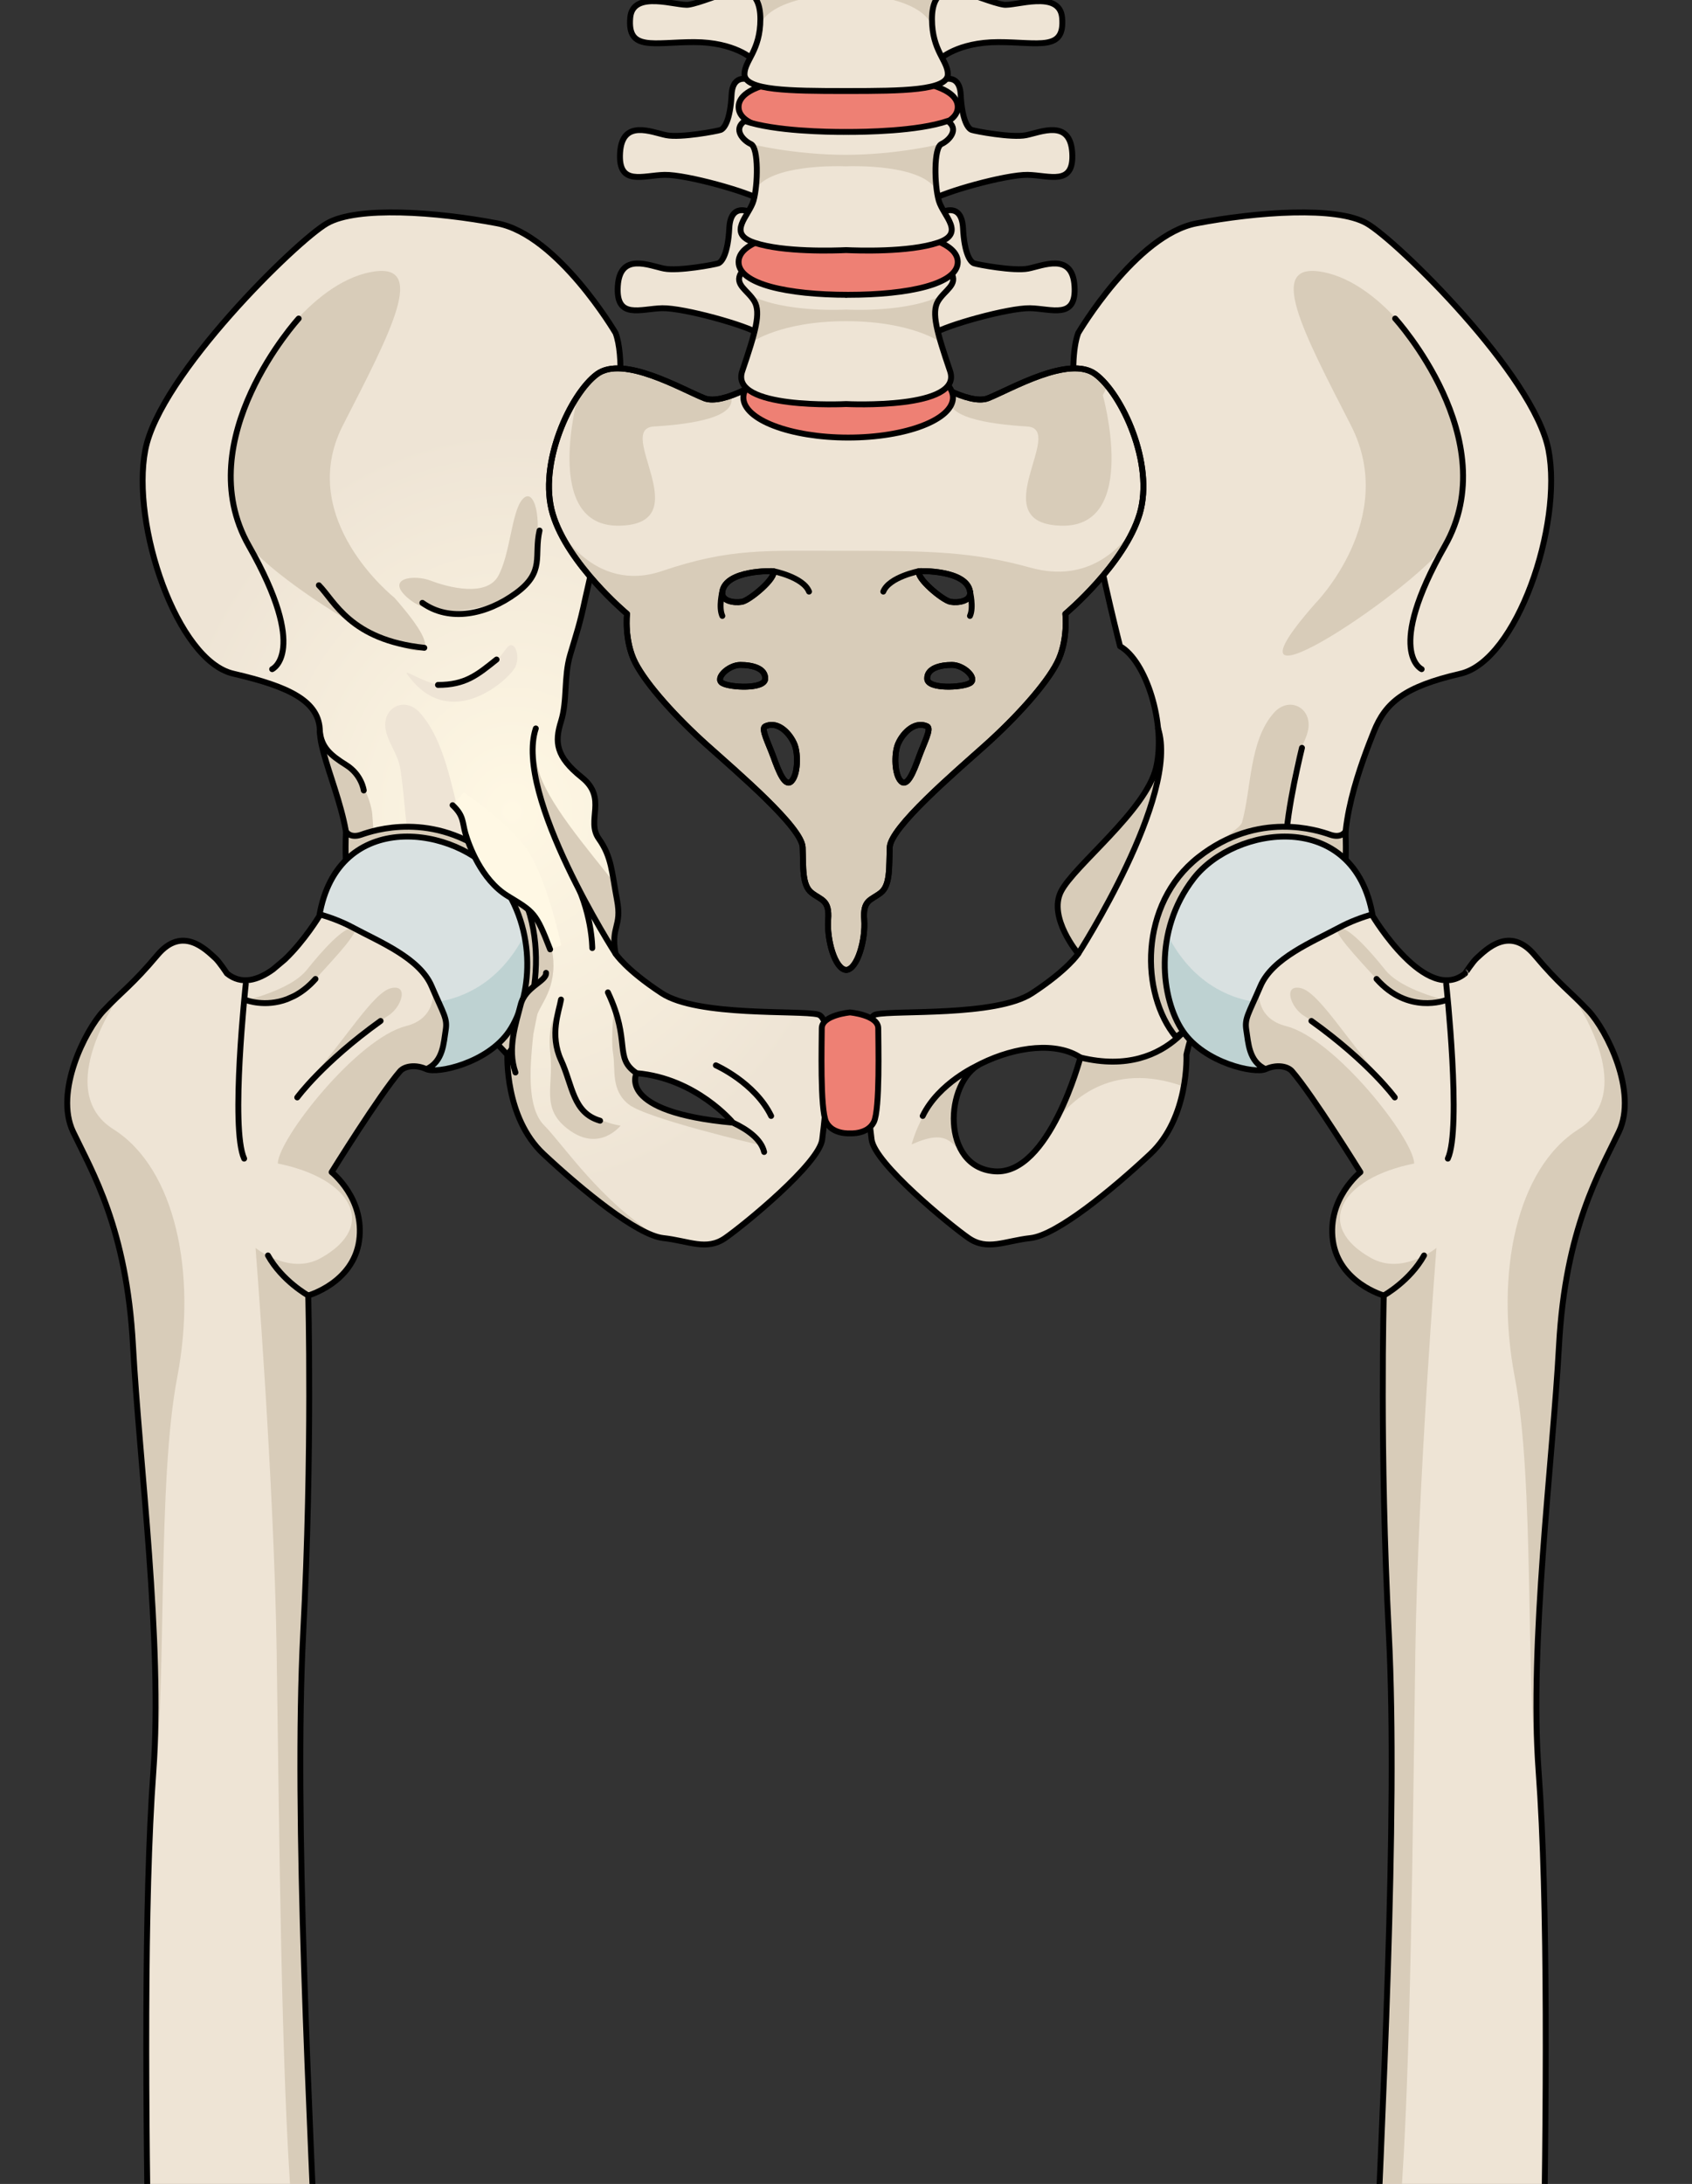 <?xml version="1.0" encoding="utf-8"?>
<!-- Generator: Adobe Illustrator 25.1.0, SVG Export Plug-In . SVG Version: 6.00 Build 0)  -->
<svg version="1.1" id="Camada_1" xmlns="http://www.w3.org/2000/svg" xmlns:xlink="http://www.w3.org/1999/xlink" x="0px" y="0px"
	 width="287.455px" height="370.813px" viewBox="0 0 287.455 370.813" enable-background="new 0 0 287.455 370.813"
	 xml:space="preserve">
<rect x="0" y="0" width="287.455" height="370.813" fill="#333333" stroke="none"/>
<g>
	<defs>
		<rect id="SVGID_1_" width="287.455" height="370.813"/>
	</defs>
	<clipPath id="SVGID_2_">
		<use xlink:href="#SVGID_1_"  overflow="visible"/>
	</clipPath>
	<g clip-path="url(#SVGID_2_)">
		<g>
			<g>
				<g>
					<g>
						<g>
							
								<radialGradient id="SVGID_3_" cx="87.001" cy="137.847" r="59.029" gradientTransform="matrix(1 0 0 1.101 0 -13.989)" gradientUnits="userSpaceOnUse">
								<stop  offset="0" style="stop-color:#FFF8E4"/>
								<stop  offset="1" style="stop-color:#EEE4D5"/>
							</radialGradient>
							<path fill="url(#SVGID_3_)" d="M138.956,172.243c-3.185-0.759-20.406,0.4-26.534-3.61c-0.99-0.648-1.853-1.258-2.624-1.832
								c-3.238-2.411-4.652-4.114-5.073-4.674c-0.003-0.004-0.006-0.008-0.009-0.012c-0.028-0.038-0.052-0.071-0.071-0.098
								c-0.003-0.005-0.006-0.009-0.01-0.013c-0.035-0.049-0.475-1.804-0.475-1.804s1.327-4.645,0.663-7.41
								c-0.329-1.37-0.442-4.424-1.172-6.221c-0.382-1.45-0.921-2.771-1.925-4.176c-2.212-3.097,1.548-6.857-2.875-10.396
								c-4.424-3.539-4.645-5.973-3.54-9.512c1.106-3.539,0.442-7.521,1.549-11.281c0.141-0.479,0.272-0.918,0.396-1.33
								c0.072-0.045,0.143-0.106,0.215-0.146c0,0,0.374-1.447,0.959-3.868c0.31-1.157,0.625-2.461,1.011-4.286
								c0.003-0.015,0.007-0.031,0.01-0.046c0.174-0.755,0.354-1.548,0.54-2.376c0.018-0.079,0.036-0.158,0.053-0.237
								c0.183-0.82,0.371-1.67,0.562-2.549c0.019-0.086,0.037-0.173,0.056-0.26c0.086-0.397,0.172-0.799,0.259-1.206
								c0.011-0.052,0.022-0.104,0.034-0.157c0.095-0.445,0.189-0.897,0.285-1.353c0.021-0.097,0.041-0.195,0.061-0.292
								c0.08-0.388,0.162-0.78,0.242-1.175c0.019-0.089,0.037-0.178,0.055-0.267c0.094-0.46,0.188-0.923,0.281-1.391
								c0.021-0.106,0.042-0.212,0.063-0.318c0.076-0.38,0.151-0.762,0.226-1.147c0.024-0.125,0.049-0.25,0.073-0.375
								c0.091-0.47,0.182-0.942,0.271-1.417c0.016-0.085,0.032-0.169,0.047-0.254c0.076-0.405,0.152-0.811,0.227-1.218
								c0.025-0.135,0.049-0.269,0.074-0.404c0.088-0.484,0.176-0.968,0.261-1.454c0.005-0.029,0.01-0.058,0.015-0.087
								c0.081-0.458,0.16-0.917,0.239-1.376c0.023-0.139,0.047-0.277,0.071-0.416c0.072-0.428,0.143-0.855,0.213-1.283
								c0.011-0.065,0.022-0.131,0.033-0.196c0.078-0.482,0.154-0.963,0.229-1.443c0.021-0.13,0.04-0.259,0.06-0.388
								c0.061-0.398,0.121-0.795,0.179-1.19c0.015-0.101,0.03-0.202,0.044-0.303c0.069-0.476,0.136-0.95,0.201-1.421
								c0.016-0.113,0.031-0.226,0.046-0.339c0.052-0.381,0.101-0.76,0.149-1.138c0.016-0.122,0.031-0.244,0.047-0.366
								c0.057-0.459,0.112-0.916,0.164-1.368c0.011-0.096,0.021-0.19,0.032-0.286c0.042-0.376,0.083-0.749,0.121-1.12
								c0.013-0.123,0.025-0.246,0.038-0.368c0.045-0.446,0.087-0.889,0.125-1.325c0.004-0.052,0.008-0.102,0.013-0.154
								c0.034-0.39,0.064-0.775,0.092-1.157c0.009-0.119,0.017-0.238,0.025-0.356c0.027-0.395,0.052-0.786,0.073-1.17
								c0.002-0.032,0.004-0.064,0.006-0.096c0.021-0.41,0.038-0.81,0.052-1.206c0.004-0.107,0.007-0.213,0.01-0.318
								c0.01-0.329,0.017-0.653,0.021-0.97c0.001-0.072,0.003-0.146,0.003-0.217c0.003-0.372,0.001-0.735-0.005-1.091
								c-0.002-0.091-0.004-0.179-0.006-0.269c-0.007-0.289-0.017-0.573-0.029-0.85c-0.004-0.079-0.007-0.159-0.011-0.237
								c-0.018-0.333-0.041-0.657-0.068-0.971c-0.006-0.068-0.014-0.134-0.02-0.201c-0.025-0.257-0.053-0.506-0.085-0.749
								c-0.01-0.076-0.019-0.153-0.03-0.227c-0.042-0.289-0.087-0.568-0.139-0.835c-0.008-0.038-0.017-0.074-0.024-0.112
								c-0.047-0.23-0.099-0.451-0.154-0.663c-0.017-0.065-0.035-0.131-0.053-0.194c-0.067-0.238-0.138-0.468-0.217-0.681
								c0,0-9.803-16.663-20.097-18.622c-10.294-1.962-23.775-2.941-28.917,0c-5.147,2.939-28.429,25.731-30.879,38.473
								c-2.453,12.745,5.392,35.781,14.949,37.988c9.557,2.206,14.669,4.696,14.703,9.804c0.031,4.617,5.261,14.475,4.762,21.793
								c-0.071,1.045-0.259,2.039-0.596,2.958c4.658-0.734,16.42,9.066,21.075,14.95c0.347,0.437,0.674,0.896,0.989,1.366
								c0.039,0.059,0.077,0.119,0.116,0.178c0.294,0.448,0.578,0.904,0.848,1.369c3.254,5.614,4.663,12.277,4.663,12.277
								s-0.487,10.645,6.128,16.844c6.619,6.194,15.931,13.79,20.344,14.284c4.411,0.488,7.349,2.204,10.536,0
								c3.184-2.208,15.998-12.668,16.482-16.749C140.178,189.374,142.142,172.999,138.956,172.243z M108.142,182.209
								c10.175,0.885,16.369,8.406,16.369,8.406C104.607,188.796,108.142,182.209,108.142,182.209z"/>
							<path fill="#D8CCB9" d="M118.99,185.974c3.547,2.246,5.521,4.64,5.521,4.64c-19.903-1.818-16.369-8.406-16.369-8.406
								c-1.548-0.885-2.407-4.565-3.76-11.945c0,0-0.664,5.973-0.221,8.627c0.442,2.654-0.442,6.194,2.654,8.627
								c3.097,2.433,22.12,6.857,22.12,6.857S124.074,188.41,118.99,185.974z"/>
							<path fill="#D8CCB9" d="M95.146,171.038c0,0-2.323,2.157-1.659,7.797c0.664,5.641-1.825,9.456,3.318,13.106
								c5.143,3.65,8.627-0.829,8.627-0.829s-5.806-0.664-7.631-5.143C96.652,183.149,93.819,176.845,95.146,171.038z"/>
							<path fill="#D8CCB9" d="M63.681,145.932c0,0-0.221-5.309-0.442-7.742s-2.212-6.857-4.424-8.295
								c-1.346-0.875-2.854-2.444-4.229-3.739c1.02,5.114,5,13.528,4.501,19.949L63.681,145.932z"/>
							<path fill="#D8CCB9" d="M92.437,191.057c-3.539-3.539-1.991-12.829-1.77-16.369c0.221-3.539,2.876-4.866,3.318-9.733
								c0.442-4.866-2.212-8.848-4.424-11.281c-2.212-2.433-9.732-1.106-9.732-1.106l-0.482,11.031
								c0.079,0.096,0.16,0.195,0.235,0.289c4.659,5.88,6.617,15.191,6.617,15.191s-0.487,10.645,6.128,16.844
								c6.275,5.873,14.964,12.995,19.611,14.14C102.086,204.106,95.632,194.252,92.437,191.057z"/>
							<path fill="#D8CCB9" d="M66.999,101.472c0,0-16.892-13.335-8.739-29.26c8.15-15.922,14.629-27.982,4.647-26.001
								c-9.99,1.982-18.997,15.125-21.126,22.451c-2.132,7.321-3.624,16.062,0,23.081C45.402,98.763,86.523,123.675,66.999,101.472z
								"/>
							<path fill="none" stroke="#000000" stroke-linecap="round" stroke-linejoin="round" stroke-miterlimit="10" d="
								M100.621,160.974c0,0,0-6.415-3.539-12.608"/>
							<path fill="none" stroke="#000000" stroke-linecap="round" stroke-linejoin="round" stroke-miterlimit="10" d="M54.169,99.37
								c2.654,2.654,5.309,9.29,17.917,10.618"/>
							<path fill="#EEE4D5" d="M69.211,114.522c-1.094-1.525,5.088,3.318,9.29,1.77c4.203-1.548,6.194-4.424,7.521-6.194
								c1.327-1.77,2.433,1.106,1.548,3.097C86.686,115.186,76.51,124.697,69.211,114.522z"/>
							<path fill="#D8CCB9" d="M80.934,103.241c-2.434,0.437-7.963,1.548-11.724-1.77c-3.76-3.318,1.106-3.982,3.982-2.876
								c2.876,1.106,9.512,2.876,11.502-0.885c1.991-3.76,2.212-10.618,3.981-12.83c1.77-2.212,3.318,1.77,2.433,7.963
								C90.225,99.038,89.561,101.693,80.934,103.241z"/>
							<path fill="none" stroke="#000000" stroke-linecap="round" stroke-linejoin="round" stroke-miterlimit="10" d="
								M84.363,111.979c-3.318,2.654-5.309,4.313-9.954,4.313"/>
							<path fill="none" stroke="#000000" stroke-linecap="round" stroke-linejoin="round" stroke-miterlimit="10" d="M91.662,90.08
								c-0.995,4.313,0.995,6.968-3.982,10.618c-4.977,3.65-11.281,4.977-15.926,1.659"/>
							<path fill="none" stroke="#000000" stroke-linecap="round" stroke-linejoin="round" stroke-miterlimit="10" d="
								M54.341,124.187c0.27,2.722,1.819,4.049,4.473,5.708c2.654,1.659,2.986,4.313,2.986,4.313"/>
							<path fill="none" stroke="#000000" stroke-linecap="round" stroke-linejoin="round" stroke-miterlimit="10" d="
								M95.312,169.711c-0.332,1.991-1.991,5.972,0,10.286c1.991,4.313,1.991,8.959,6.636,10.286"/>
							<path fill="#D8CCB9" d="M104.604,161.911c-0.108-0.369-0.444-1.711-0.444-1.711s1.327-4.645,0.664-7.41
								c-0.159-0.661-0.268-1.716-0.42-2.83c-4.392-5.628-11.748-14.035-13.059-19.646c-0.475-2.027-0.543-4.322-0.317-6.626
								c-3.771,11.324,13.554,38.239,13.554,38.239S104.598,161.915,104.604,161.911z"/>
							<g>
								<path fill="#D8CCB9" d="M110.017,192.947c-0.003-0.005-0.007-0.008-0.009-0.011c0.002,0.003,0.009,0.017,0.009,0.017
									V192.947z"/>
							</g>
							<path fill="#EEE4D5" d="M67.438,119.871c-1.421,0.569-2.394,2.218-1.843,4.376c0.568,2.243,2.046,3.895,2.421,6.32
								c0.475,3.061,0.691,6.188,1.028,9.27c0.57,5.252,1.641,9.533,11.865,8.924c10.221-0.608-2.095-7.548-2.629-9.464
								c-1.615-5.766-2.722-13.55-6.951-18.283C70.125,119.668,68.624,119.393,67.438,119.871z"/>
							<path fill="none" stroke="#000000" stroke-linecap="round" stroke-linejoin="round" stroke-miterlimit="10" d="
								M99.442,101.574c2.975-12.915,7.98-37.395,5.14-45.03c0,0-9.804-16.663-20.098-18.622c-10.294-1.962-23.774-2.941-28.917,0
								c-5.146,2.939-28.429,25.731-30.879,38.473c-2.453,12.745,5.392,35.781,14.949,37.988c9.557,2.207,14.669,4.696,14.704,9.804
								c0.035,5.276,6.861,17.399,4.165,24.751c4.659-0.734,16.42,9.066,21.075,14.95c4.659,5.88,6.617,15.191,6.617,15.191
								s-0.488,10.645,6.127,16.844c6.619,6.194,15.93,13.79,20.343,14.284c4.411,0.488,7.349,2.204,10.536,0
								c3.184-2.209,15.998-12.668,16.482-16.749c0.49-4.084,2.454-20.46-0.732-21.216c-3.185-0.759-20.406,0.4-26.534-3.61
								c-6.122-4.011-7.839-6.706-7.839-6.706c-0.864-4.713,1.126-4.492,0.242-9.137c-0.885-4.645-0.885-7.299-3.097-10.396
								c-2.212-3.097,1.548-6.857-2.876-10.396c-4.424-3.539-4.645-5.972-3.539-9.512c1.106-3.539,0.442-7.521,1.548-11.281
								C97.967,107.444,98.484,106.101,99.442,101.574z M108.142,182.209c0,0-3.534,6.588,16.369,8.406
								C124.51,190.614,118.317,183.094,108.142,182.209z M121.619,180.88c0,0,6.646,2.938,9.391,8.596 M124.51,190.614
								c2.489,1.161,4.811,2.82,5.309,4.977 M108.142,182.209c-3.919-2.632-0.885-5.309-4.866-13.714"/>
							<path fill="none" stroke="#000000" stroke-linecap="round" stroke-linejoin="round" stroke-miterlimit="10" d="M50.74,54.086
								c0,0-18.729,20.517-8.461,38.581c10.27,18.065,3.959,20.95,3.959,20.95"/>
							<path fill="none" stroke="#000000" stroke-linecap="round" stroke-linejoin="round" stroke-miterlimit="10" d="
								M104.582,161.926c0,0-17.325-26.918-13.554-38.243"/>
							<g>
								<path fill="#D8CCB9" d="M58.77,141.166c0,0,0.662,1.239,2.629,0.544c1.968-0.694,12.187-4.15,22.354,3.827
									c10.167,7.978,8.489,26.246,2.445,33.542c0,0-10.446-11.301-17.507-16.755C61.631,156.871,58.223,156.013,58.77,141.166z"/>
								<path fill="none" stroke="#000000" stroke-linecap="round" stroke-linejoin="round" stroke-miterlimit="10" d="
									M58.77,141.166c0,0,0.662,1.239,2.629,0.544c1.968-0.694,12.187-4.15,22.354,3.827c10.167,7.978,8.489,26.246,2.445,33.542
									c0,0-10.446-11.301-17.507-16.755C61.631,156.871,58.223,156.013,58.77,141.166z"/>
							</g>
						</g>
						<path fill="#EEE4D5" d="M148.075,193.459c0.485,4.08,13.3,14.54,16.483,16.749c3.188,2.204,6.128,0.488,10.539,0
							c4.409-0.494,13.721-8.089,20.34-14.284c6.619-6.199,6.125-16.844,6.125-16.844s1.961-9.311,6.621-15.191
							c4.656-5.884,16.418-15.685,21.075-14.95c-2.697-7.352,2.204-19.852,4.161-24.751c1.965-4.903,5.146-7.597,14.709-9.804
							c9.557-2.207,17.399-25.243,14.949-37.988c-2.454-12.742-25.735-35.534-30.881-38.473c-5.147-2.941-18.627-1.962-28.92,0
							c-10.289,1.96-20.093,18.622-20.093,18.622c-3.922,10.539,7.106,53.183,7.106,53.183c4.411,2.449,7.846,13.233,6.128,20.585
							c-1.717,7.351-13.97,16.665-16.173,21.075c-2.207,4.413,2.938,10.538,2.938,10.538s-1.717,2.695-7.842,6.706
							c-6.127,4.011-23.348,2.852-26.536,3.61C145.623,172.999,147.582,189.375,148.075,193.459z M166.613,180.618
							c6.158-3.041,12.978-3.702,16.934-1.065c0,0-5.277,19.964-14.516,19.329C159.797,198.248,160.457,183.662,166.613,180.618z"/>
						<path fill="#D8CCB9" d="M183.185,161.926c0,0-5.145-6.125-2.938-10.538c2.203-4.41,14.456-13.725,16.173-21.075
							c0.472-2.027,0.542-4.322,0.323-6.626C200.504,135.011,183.185,161.926,183.185,161.926z"/>
						<g>
							<path fill="#D8CCB9" d="M201.11,184.485c-12.618-4.564-19.596,2.8-22.18,6.52c2.936-5.234,4.544-11.181,4.611-11.428
								c2.77,0.459,5.826,1.122,9.141,0.679c7.828-1.052,11.32-8.944,11.32-8.944h0.028c-1.703,4.151-2.468,7.769-2.468,7.769
								S201.663,181.396,201.11,184.485z"/>
							<path fill="#D8CCB9" d="M168.272,179.867l0.004,0.002c-0.558,0.231-1.109,0.476-1.662,0.749
								c-4.979,2.46-6.359,12.468-1.823,16.543v-0.003c-3.206-2.809-3.415-5.739-9.919-2.847
								C158.123,182.869,168.272,179.867,168.272,179.867z"/>
							<path fill="#D8CCB9" d="M177.745,192.947c0.005-0.005,0.005-0.008,0.011-0.011c0,0.003-0.006,0.017-0.006,0.017
								L177.745,192.947z"/>
						</g>
						<path fill="#D8CCB9" d="M220.326,119.871c1.425,0.569,2.391,2.218,1.84,4.376c-0.568,2.243-2.043,3.895-2.416,6.32
							c-0.475,3.061-0.695,6.188-1.027,9.27c-0.573,5.252-1.643,9.533-11.867,8.924c-10.223-0.608,3.617-7.213,4.152-9.129
							c1.613-5.766,1.198-13.885,5.428-18.618C217.639,119.668,219.143,119.393,220.326,119.871z"/>
						<path fill="#D8CCB9" d="M223.412,102.509c0,0,14.248-14.373,6.094-30.298c-8.156-15.922-14.635-27.982-4.644-26.001
							c9.981,1.982,18.987,15.125,21.121,22.451c2.134,7.321,3.621,16.062,0,23.081C242.363,98.763,203.885,124.713,223.412,102.509
							z"/>
						<path fill="none" stroke="#000000" stroke-linecap="round" stroke-linejoin="round" stroke-miterlimit="10" d="
							M148.075,193.459c0.485,4.08,13.3,14.54,16.483,16.749c3.188,2.204,6.128,0.488,10.539,0
							c4.409-0.494,13.721-8.089,20.34-14.284c6.619-6.199,6.125-16.844,6.125-16.844s1.961-9.311,6.621-15.191
							c4.656-5.884,16.418-15.685,21.075-14.95c-2.697-7.352,2.204-19.852,4.161-24.751c1.965-4.903,5.146-7.597,14.709-9.804
							c9.557-2.207,17.399-25.243,14.949-37.988c-2.454-12.742-25.735-35.534-30.881-38.473c-5.147-2.941-18.627-1.962-28.92,0
							c-10.289,1.96-20.093,18.622-20.093,18.622c-3.922,10.539,7.106,53.183,7.106,53.183c4.411,2.449,7.846,13.233,6.128,20.585
							c-1.717,7.351-13.97,16.665-16.173,21.075c-2.207,4.413,2.938,10.538,2.938,10.538s-1.717,2.695-7.842,6.706
							c-6.127,4.011-23.348,2.852-26.536,3.61C145.623,172.999,147.582,189.375,148.075,193.459z M166.613,180.618
							c6.158-3.041,12.978-3.702,16.934-1.065c0,0-5.277,19.964-14.516,19.329C159.797,198.248,160.457,183.662,166.613,180.618z"/>
						<path fill="none" stroke="#000000" stroke-linecap="round" stroke-linejoin="round" stroke-miterlimit="10" d="
							M237.021,54.086c0,0,18.737,20.517,8.465,38.581c-10.269,18.065-3.96,20.95-3.96,20.95"/>
						<path fill="none" stroke="#000000" stroke-linecap="round" stroke-linejoin="round" stroke-miterlimit="10" d="
							M221.191,126.973c0,0-2.628,10.563-2.75,16.39c-0.126,5.827-7.433,5.398-7.433,5.398"/>
						<path fill="none" stroke="#000000" stroke-linecap="round" stroke-linejoin="round" stroke-miterlimit="10" d="
							M183.185,161.926c0,0,17.323-26.918,13.551-38.243"/>
						<g>
							<path fill="#D8CCB9" d="M228.59,141.166c0,0-0.661,1.239-2.63,0.544c-1.967-0.694-12.187-4.15-22.354,3.827
								c-10.167,7.978-9.872,23.243-3.828,30.54c0,0,11.828-8.298,18.89-13.752C225.73,156.871,229.136,156.013,228.59,141.166z"/>
							<path fill="none" stroke="#000000" stroke-linecap="round" stroke-linejoin="round" stroke-miterlimit="10" d="
								M228.59,141.166c0,0-0.661,1.239-2.63,0.544c-1.967-0.694-12.187-4.15-22.354,3.827c-10.167,7.978-9.872,23.243-3.828,30.54
								c0,0,11.828-8.298,18.89-13.752C225.73,156.871,229.136,156.013,228.59,141.166z"/>
						</g>
						<path fill="none" stroke="#000000" stroke-linecap="round" stroke-linejoin="round" stroke-miterlimit="10" d="
							M204.654,169.866c0,0-5.154,13.578-21.107,9.687"/>
						<path fill="none" stroke="#000000" stroke-linecap="round" stroke-linejoin="round" stroke-miterlimit="10" d="
							M166.145,180.88c0,0-6.648,2.938-9.385,8.596"/>
						<path fill="#EE8074" d="M144.413,192.432c0,0,2.966,0.22,4.042-1.913c1.075-2.134,0.751-13.652,0.751-15.917
							c0-2.267-4.793-2.704-4.793-2.704s-4.802,0.438-4.802,2.704c0,2.266-0.322,13.783,0.753,15.917
							C141.441,192.652,144.413,192.432,144.413,192.432z"/>
						<path fill="none" stroke="#000000" stroke-linecap="round" stroke-linejoin="round" stroke-miterlimit="10" d="
							M144.413,192.432c0,0,2.966,0.22,4.042-1.913c1.075-2.134,0.751-13.652,0.751-15.917c0-2.267-4.793-2.704-4.793-2.704
							s-4.802,0.438-4.802,2.704c0,2.266-0.322,13.783,0.753,15.917C141.441,192.652,144.413,192.432,144.413,192.432z"/>
						<g>
							<g>
								<path fill="#EEE4D5" d="M186.092,63.527c-4.461-3.276-14.41,2.573-18.232,4.091c-3.283,1.303-10.586-3.507-10.586-3.507
									l-13.512-0.117l-13.522,0.117c0,0-7.3,4.81-10.577,3.507c-3.829-1.518-13.771-7.367-18.236-4.091
									c-4.461,3.272-10.073,15.201-7.525,23.74c2.549,8.536,12.627,16.959,12.627,16.959s-0.514,4.559,1.4,8.302
									c1.914,3.738,7.012,9.357,12.244,14.036c5.225,4.674,16.062,13.917,16.192,17.308c0.128,3.391-0.131,6.43,1.53,7.718
									c1.656,1.288,3.061,1.171,2.805,4.561c-0.254,3.393,1.146,8.42,3.062,8.539c1.91-0.119,3.312-5.146,3.059-8.539
									c-0.258-3.39,1.146-3.273,2.801-4.561c1.66-1.289,1.404-4.327,1.535-7.718c0.125-3.392,10.967-12.634,16.193-17.308
									c5.227-4.678,10.326-10.297,12.238-14.036c1.918-3.743,1.402-8.302,1.402-8.302s10.074-8.423,12.624-16.959
									C196.164,78.728,190.557,66.799,186.092,63.527z M122.719,100.447c0.616-3.76,8.622-3.477,8.622-3.477
									c0.68,1.064-3.969,4.989-5.319,5.214C124.677,102.409,122.461,102.057,122.719,100.447z M122.719,115.982
									c-1.343-0.783,1.041-3.084,3.059-3.084c2.019,0,4.28,0.558,4.223,2.354C129.938,117.048,124.067,116.768,122.719,115.982z
									 M134.462,132.641c-1.102,1.121-2.199-1.74-3.052-4.097c-0.852-2.355-2.197-4.856-1.41-5.218
									c2.322-1.066,4.398,1.516,5.012,3.146C135.625,128.099,135.563,131.519,134.462,132.641z M156.172,96.97
									c0,0,8.014-0.283,8.626,3.477c0.259,1.61-1.958,1.962-3.303,1.737C160.151,101.96,155.502,98.035,156.172,96.97z
									 M156.108,128.544c-0.85,2.357-1.951,5.218-3.051,4.097c-1.101-1.122-1.164-4.543-0.551-6.168
									c0.613-1.631,2.686-4.213,5.012-3.146C158.307,123.688,156.959,126.189,156.108,128.544z M164.798,115.982
									c-1.345,0.786-7.218,1.065-7.276-0.73c-0.062-1.795,2.199-2.354,4.213-2.354
									C163.758,112.898,166.14,115.199,164.798,115.982z"/>
								<g>
									<path fill="#D8CCB9" d="M186.092,63.527c-4.461-3.276-14.41,2.573-18.232,4.091c-1.442,0.572-3.657-0.034-5.693-0.897
										c-0.238,0.121-0.472,0.237-0.711,0.359c-1.367,3.733,6.314,4.921,13.049,5.334c6.737,0.413-7.64,16.482,5.766,16.844
										c13.4,0.363,7.086-22.177,7.086-22.177l0.808-1.518C187.469,64.716,186.771,64.021,186.092,63.527z"/>
									<path fill="#D8CCB9" d="M111.089,72.413c6.675-0.406,14.267-1.581,13.073-5.233c-1.668,0.593-3.334,0.899-4.5,0.438
										c-3.829-1.518-13.771-7.367-18.236-4.091c-1.043,0.764-2.145,2.004-3.191,3.553l0,0c0,0-6.309,22.54,7.092,22.177
										C118.723,88.896,104.35,72.826,111.089,72.413z"/>
								</g>
								<path fill="#D8CCB9" d="M192.861,89.307c-2.379,3.698-7.961,9.794-17.781,7.079c-9.782-2.705-16.826-2.868-30.983-2.868
									c-14.159,0-19.985-0.501-31.661,3.448c-11.617,3.924-17.735-7.585-17.802-7.709c3.336,7.809,11.894,14.969,11.894,14.969
									s-0.514,4.559,1.4,8.302c1.914,3.738,7.012,9.357,12.244,14.036c5.225,4.674,16.062,13.917,16.192,17.308
									c0.128,3.391-0.131,6.43,1.53,7.718c1.656,1.288,3.061,1.171,2.805,4.561c-0.254,3.393,1.146,8.42,3.062,8.539
									c1.91-0.119,3.312-5.146,3.059-8.539c-0.258-3.39,1.146-3.273,2.801-4.561c1.66-1.289,1.404-4.327,1.535-7.718
									c0.125-3.392,10.967-12.634,16.193-17.308c5.227-4.678,10.326-10.297,12.238-14.036c1.918-3.743,1.402-8.302,1.402-8.302
									S189.513,97.099,192.861,89.307z M122.719,100.447c0.616-3.76,8.622-3.477,8.622-3.477c0.68,1.064-3.969,4.989-5.319,5.214
									C124.677,102.409,122.461,102.057,122.719,100.447z M122.719,115.982c-1.343-0.783,1.041-3.084,3.059-3.084
									c2.019,0,4.28,0.558,4.223,2.354C129.938,117.048,124.067,116.768,122.719,115.982z M134.462,132.641
									c-1.102,1.121-2.199-1.74-3.052-4.097c-0.852-2.355-2.197-4.856-1.41-5.218c2.322-1.066,4.398,1.516,5.012,3.146
									C135.625,128.099,135.563,131.519,134.462,132.641z M156.172,96.97c0,0,8.014-0.283,8.626,3.477
									c0.259,1.61-1.958,1.962-3.303,1.737C160.151,101.96,155.502,98.035,156.172,96.97z M156.108,128.544
									c-0.85,2.357-1.951,5.218-3.051,4.097c-1.101-1.122-1.164-4.543-0.551-6.168c0.613-1.631,2.686-4.213,5.012-3.146
									C158.307,123.688,156.959,126.189,156.108,128.544z M164.798,115.982c-1.345,0.786-7.218,1.065-7.276-0.73
									c-0.062-1.795,2.199-2.354,4.213-2.354C163.758,112.898,166.14,115.199,164.798,115.982z"/>
								<path fill="none" stroke="#000000" stroke-linecap="round" stroke-linejoin="round" stroke-miterlimit="10" d="
									M186.092,63.527c-4.461-3.276-14.41,2.573-18.232,4.091c-3.283,1.303-10.586-3.507-10.586-3.507l-13.512-0.117
									l-13.522,0.117c0,0-7.3,4.81-10.577,3.507c-3.829-1.518-13.771-7.367-18.236-4.091c-4.461,3.272-10.073,15.201-7.525,23.74
									c2.549,8.536,12.627,16.959,12.627,16.959s-0.514,4.559,1.4,8.302c1.914,3.738,7.012,9.357,12.244,14.036
									c5.225,4.674,16.062,13.917,16.192,17.308c0.128,3.391-0.131,6.43,1.53,7.718c1.656,1.288,3.061,1.171,2.805,4.561
									c-0.254,3.393,1.146,8.42,3.062,8.539c1.91-0.119,3.312-5.146,3.059-8.539c-0.258-3.39,1.146-3.273,2.801-4.561
									c1.66-1.289,1.404-4.327,1.535-7.718c0.125-3.392,10.967-12.634,16.193-17.308c5.227-4.678,10.326-10.297,12.238-14.036
									c1.918-3.743,1.402-8.302,1.402-8.302s10.074-8.423,12.624-16.959C196.164,78.728,190.557,66.799,186.092,63.527z
									 M122.719,100.447c0.616-3.76,8.622-3.477,8.622-3.477c0.68,1.064-3.969,4.989-5.319,5.214
									C124.677,102.409,122.461,102.057,122.719,100.447z M122.719,115.982c-1.343-0.783,1.041-3.084,3.059-3.084
									c2.019,0,4.28,0.558,4.223,2.354C129.938,117.048,124.067,116.768,122.719,115.982z M134.462,132.641
									c-1.102,1.121-2.199-1.74-3.052-4.097c-0.852-2.355-2.197-4.856-1.41-5.218c2.322-1.066,4.398,1.516,5.012,3.146
									C135.625,128.099,135.563,131.519,134.462,132.641z M156.172,96.97c0,0,8.014-0.283,8.626,3.477
									c0.259,1.61-1.958,1.962-3.303,1.737C160.151,101.96,155.502,98.035,156.172,96.97z M156.108,128.544
									c-0.85,2.357-1.951,5.218-3.051,4.097c-1.101-1.122-1.164-4.543-0.551-6.168c0.613-1.631,2.686-4.213,5.012-3.146
									C158.307,123.688,156.959,126.189,156.108,128.544z M164.798,115.982c-1.345,0.786-7.218,1.065-7.276-0.73
									c-0.062-1.795,2.199-2.354,4.213-2.354C163.758,112.898,166.14,115.199,164.798,115.982z"/>
								<path fill="none" stroke="#000000" stroke-linecap="round" stroke-linejoin="round" stroke-miterlimit="10" d="
									M186.092,63.527c-4.461-3.276-14.41,2.573-18.232,4.091c-3.283,1.303-10.586-3.507-10.586-3.507l-13.512-0.117
									l-13.522,0.117c0,0-7.3,4.81-10.577,3.507c-3.829-1.518-13.771-7.367-18.236-4.091c-4.461,3.272-10.073,15.201-7.525,23.74
									c2.549,8.536,12.627,16.959,12.627,16.959s-0.514,4.559,1.4,8.302c1.914,3.738,7.012,9.357,12.244,14.036
									c5.225,4.674,16.062,13.917,16.192,17.308c0.128,3.391-0.131,6.43,1.53,7.718c1.656,1.288,3.061,1.171,2.805,4.561
									c-0.254,3.393,1.146,8.42,3.062,8.539c1.91-0.119,3.312-5.146,3.059-8.539c-0.258-3.39,1.146-3.273,2.801-4.561
									c1.66-1.289,1.404-4.327,1.535-7.718c0.125-3.392,10.967-12.634,16.193-17.308c5.227-4.678,10.326-10.297,12.238-14.036
									c1.918-3.743,1.402-8.302,1.402-8.302s10.074-8.423,12.624-16.959C196.164,78.728,190.557,66.799,186.092,63.527z
									 M122.719,100.447c0.616-3.76,8.622-3.477,8.622-3.477c0.68,1.064-3.969,4.989-5.319,5.214
									C124.677,102.409,122.461,102.057,122.719,100.447z M122.719,115.982c-1.343-0.783,1.041-3.084,3.059-3.084
									c2.019,0,4.28,0.558,4.223,2.354C129.938,117.048,124.067,116.768,122.719,115.982z M134.462,132.641
									c-1.102,1.121-2.199-1.74-3.052-4.097c-0.852-2.355-2.197-4.856-1.41-5.218c2.322-1.066,4.398,1.516,5.012,3.146
									C135.625,128.099,135.563,131.519,134.462,132.641z M156.172,96.97c0,0,8.014-0.283,8.626,3.477
									c0.259,1.61-1.958,1.962-3.303,1.737C160.151,101.96,155.502,98.035,156.172,96.97z M156.108,128.544
									c-0.85,2.357-1.951,5.218-3.051,4.097c-1.101-1.122-1.164-4.543-0.551-6.168c0.613-1.631,2.686-4.213,5.012-3.146
									C158.307,123.688,156.959,126.189,156.108,128.544z M164.798,115.982c-1.345,0.786-7.218,1.065-7.276-0.73
									c-0.062-1.795,2.199-2.354,4.213-2.354C163.758,112.898,166.14,115.199,164.798,115.982z"/>
								<path fill="#EE8074" d="M160.008-113.215c0,2.402-7.123,2.664-15.911,2.664c-8.79,0-15.911-0.261-15.911-2.664
									c0-2.403,7.121-2.925,15.911-2.925C152.885-116.14,160.008-115.618,160.008-113.215z"/>
								<path fill="none" stroke="#000000" stroke-linecap="round" stroke-linejoin="round" stroke-miterlimit="10" d="
									M160.008-113.215c0,2.402-7.123,2.664-15.911,2.664c-8.79,0-15.911-0.261-15.911-2.664c0-2.403,7.121-2.925,15.911-2.925
									C152.885-116.14,160.008-115.618,160.008-113.215z"/>
								<path fill="#EEE4D5" d="M158.506-110.985c0-2.385-12.479-2.168-14.754-2.107c-2.274-0.061-14.75-0.278-14.75,2.107
									c0,2.622,2.287,3.906,2.287,6.47c0,2.565-2.287,3.092-2.287,5.709c0,2.389,12.476,0.438,14.75,0.062
									c2.275,0.376,14.754,2.326,14.754-0.062c0-2.617-2.286-3.144-2.286-5.709C156.22-107.079,158.506-108.363,158.506-110.985z"
									/>
								<path fill="#D8CCB9" d="M143.728-110.787c-11.329,0-13.802,2.179-14.014,2.296h-0.002c0.539,1.017,1.241,1.936,1.487,3.112
									c0,0,0.01,0,0.02-0.002c3.996-4.859,21.018-4.859,25.02,0c0.024,0.004,0.047,0.008,0.07,0.01
									c0.24-1.182,0.945-2.104,1.492-3.126l-0.061,0.006C157.529-108.609,155.054-110.787,143.728-110.787z"/>
								<path fill="none" stroke="#000000" stroke-linecap="round" stroke-linejoin="round" stroke-miterlimit="10" d="
									M158.506-110.985c0-2.385-12.479-2.168-14.754-2.107c-2.274-0.061-14.75-0.278-14.75,2.107c0,2.622,2.287,3.906,2.287,6.47
									c0,2.565-2.287,3.092-2.287,5.709c0,2.389,12.476,0.438,14.75,0.062c2.275,0.376,14.754,2.326,14.754-0.062
									c0-2.617-2.286-3.144-2.286-5.709C156.22-107.079,158.506-108.363,158.506-110.985z"/>
								<path fill="#EEE4D5" d="M128.186-95.505c0,0-1.295,3.776-4.739,3.776c-3.443,0-3.558-1.269-5.429-1.269
									c-1.87,0-2.355,1.542-2.355,3.809c0,3.983,1.834,5.218,3.349,5.218c1.515,0,1.437-2.265,6.159-0.617
									c4.715,1.647,6.961,3.09,6.961,3.09S134.645-94.408,128.186-95.505z"/>
								<path fill="#EEE4D5" d="M159.326-95.505c0,0,1.29,3.776,4.73,3.776c3.445,0,3.561-1.269,5.433-1.269
									c1.871,0,2.358,1.542,2.358,3.809c0,3.983-1.834,5.218-3.355,5.218c-1.514,0-1.438-2.265-6.152-0.617
									c-4.719,1.647-6.964,3.09-6.964,3.09S152.865-94.408,159.326-95.505z"/>
								<path fill="none" stroke="#000000" stroke-linecap="round" stroke-linejoin="round" stroke-miterlimit="10" d="
									M128.186-95.505c0,0-1.295,3.776-4.739,3.776c-3.443,0-3.558-1.269-5.429-1.269c-1.87,0-2.355,1.542-2.355,3.809
									c0,3.983,1.834,5.218,3.349,5.218c1.515,0,1.437-2.265,6.159-0.617c4.715,1.647,6.961,3.09,6.961,3.09
									S134.645-94.408,128.186-95.505z"/>
								<path fill="none" stroke="#000000" stroke-linecap="round" stroke-linejoin="round" stroke-miterlimit="10" d="
									M159.326-95.505c0,0,1.29,3.776,4.73,3.776c3.445,0,3.561-1.269,5.433-1.269c1.871,0,2.358,1.542,2.358,3.809
									c0,3.983-1.834,5.218-3.355,5.218c-1.514,0-1.438-2.265-6.152-0.617c-4.719,1.647-6.964,3.09-6.964,3.09
									S152.865-94.408,159.326-95.505z"/>
								<path fill="#EE8074" d="M160.992-96.128c0,2.553-7.562,2.828-16.896,2.828c-9.336,0-16.898-0.274-16.898-2.828
									s7.562-3.109,16.898-3.109C153.43-99.237,160.992-98.681,160.992-96.128z"/>
								<path fill="none" stroke="#000000" stroke-linecap="round" stroke-linejoin="round" stroke-miterlimit="10" d="
									M160.992-96.128c0,2.553-7.562,2.828-16.896,2.828c-9.336,0-16.898-0.274-16.898-2.828s7.562-3.109,16.898-3.109
									C153.43-99.237,160.992-98.681,160.992-96.128z"/>
								<path fill="#EEE4D5" d="M158.887-93.673c0-3.024-12.828-2.616-15.135-2.522c-2.304-0.094-15.133-0.502-15.133,2.522
									c0,2.562,2.034,3.498,2.034,6.993c0,3.5-2.034,3.266-2.034,6.706c0,3.13,12.829,0.893,15.133,0.467
									c2.307,0.426,15.135,2.663,15.135-0.467c0-3.44-2.035-3.206-2.035-6.706C156.852-90.175,158.887-91.111,158.887-93.673z"/>
								<path fill="#D8CCB9" d="M156.445-87.628c0.177-0.061,0.338-0.129,0.488-0.193c0.265-1.843,1.139-2.882,1.627-4.137
									c-0.018-0.022-0.026-0.037-0.026-0.037s-4.942-1.977-14.782-1.982l0,0c-0.01,0-0.016,0-0.016,0c-0.02,0-0.025,0-0.037,0l0,0
									c-9.534,0.006-14.471,1.861-14.764,1.976c0.482,1.278,1.376,2.325,1.641,4.205c0.133,0.059,0.276,0.11,0.432,0.168
									C135.404-92.914,152.047-92.914,156.445-87.628z"/>
								<path fill="none" stroke="#000000" stroke-linecap="round" stroke-linejoin="round" stroke-miterlimit="10" d="
									M158.887-93.673c0-3.024-12.828-2.616-15.135-2.522c-2.304-0.094-15.133-0.502-15.133,2.522
									c0,2.562,2.034,3.498,2.034,6.993c0,3.5-2.034,3.266-2.034,6.706c0,3.13,12.829,0.893,15.133,0.467
									c2.307,0.426,15.135,2.663,15.135-0.467c0-3.44-2.035-3.206-2.035-6.706C156.852-90.175,158.887-91.111,158.887-93.673z"/>
								<g>
									<path fill="#EE8074" d="M161.735-76.322c0,2.667-7.898,3.366-17.638,3.366c-9.741,0-17.641-0.699-17.641-3.366
										c0-2.663,7.899-3.652,17.641-3.652C153.836-79.974,161.735-78.985,161.735-76.322z"/>
									<path fill="none" stroke="#000000" stroke-linecap="round" stroke-linejoin="round" stroke-miterlimit="10" d="
										M161.735-76.322c0,2.667-7.898,3.366-17.638,3.366c-9.741,0-17.641-0.699-17.641-3.366c0-2.663,7.899-3.652,17.641-3.652
										C153.836-79.974,161.735-78.985,161.735-76.322z"/>
									<path fill="#EEE4D5" d="M126.93-74.128c0,0-2.228,0.674-1.592,5.19c-4.31,1.739-7.463,2.232-9.588,2.232
										c-2.126,0-7.8-1.818-7.8,2.727c0,4.542,5.161,3.194,8.074,3.194c2.912,0,7.128-0.913,11.5,1.997
										C131.5-63.979,133.678-72.226,126.93-74.128z"/>
									<path fill="#EEE4D5" d="M160.578-74.128c0,0,2.227,0.674,1.588,5.19c4.31,1.739,7.465,2.232,9.593,2.232
										c2.124,0,7.794-1.818,7.794,2.727c0,4.542-5.158,3.194-8.07,3.194c-2.912,0-7.132-0.913-11.5,1.997
										C156.01-63.979,153.83-72.226,160.578-74.128z"/>
									<path fill="none" stroke="#000000" stroke-linecap="round" stroke-linejoin="round" stroke-miterlimit="10" d="
										M126.93-74.128c0,0-2.228,0.674-1.592,5.19c-4.31,1.739-7.463,2.232-9.588,2.232c-2.126,0-7.8-1.818-7.8,2.727
										c0,4.542,5.161,3.194,8.074,3.194c2.912,0,7.128-0.913,11.5,1.997C131.5-63.979,133.678-72.226,126.93-74.128z"/>
									<path fill="none" stroke="#000000" stroke-linecap="round" stroke-linejoin="round" stroke-miterlimit="10" d="
										M160.578-74.128c0,0,2.227,0.674,1.588,5.19c4.31,1.739,7.465,2.232,9.593,2.232c2.124,0,7.794-1.818,7.794,2.727
										c0,4.542-5.158,3.194-8.07,3.194c-2.912,0-7.132-0.913-11.5,1.997C156.01-63.979,153.83-72.226,160.578-74.128z"/>
									<path fill="#EEE4D5" d="M157.912-67.523c0-2.526,3.48-3.792,3.48-5.774c0-1.935-6.669-2.61-17.282-2.636v-0.004
										c-0.123,0-0.236,0-0.357,0c-0.115,0-0.234,0-0.356,0v0.004c-10.608,0.025-17.275,0.7-17.275,2.636
										c0,1.982,3.478,3.247,3.478,5.774c0,2.534-0.602,4.508-1.738,6.272c-1.141,1.758-1.559,2.197-0.427,4.068
										c3.412-2.033,14.224-2.638,16.319-2.734c2.096,0.097,12.91,0.701,16.318,2.734c1.139-1.871,0.717-2.311-0.424-4.068
										C158.51-63.015,157.912-64.989,157.912-67.523z"/>
									<path fill="#D8CCB9" d="M143.752-72.955L143.752-72.955c-0.01,0-0.016,0-0.016,0c-0.02,0-0.025,0-0.037,0l0,0
										c-11.688-0.008-16.195,1.979-16.201,1.98c0.973,0.986,2.1,2.017,2.1,3.452c0,0.333-0.014,0.651-0.034,0.965l0,0
										c3.62-5.045,13.372-4.476,14.136-4.422v0.005c0,0,0.012-0.002,0.028-0.002c0.015,0,0.024,0.002,0.024,0.002v-0.005
										c0.767-0.053,10.52-0.622,14.137,4.422c0.016-0.011,0.033-0.026,0.049-0.039c-0.016-0.299-0.025-0.61-0.025-0.926
										c0-1.409,1.081-2.428,2.043-3.398c0-0.034,0-0.055,0-0.055S155.449-72.963,143.752-72.955z"/>
									<path fill="none" stroke="#000000" stroke-linecap="round" stroke-linejoin="round" stroke-miterlimit="10" d="
										M157.912-67.523c0-2.526,3.48-3.792,3.48-5.774c0-1.935-6.669-2.61-17.282-2.636v-0.004c-0.123,0-0.236,0-0.357,0
										c-0.115,0-0.234,0-0.356,0v0.004c-10.608,0.025-17.275,0.7-17.275,2.636c0,1.982,3.478,3.247,3.478,5.774
										c0,2.534-0.602,4.508-1.738,6.272c-1.141,1.758-1.559,2.197-0.427,4.068c3.412-2.033,14.224-2.638,16.319-2.734
										c2.096,0.097,12.91,0.701,16.318,2.734c1.139-1.871,0.717-2.311-0.424-4.068C158.51-63.015,157.912-64.989,157.912-67.523z
										"/>
								</g>
								<path fill="#EEE4D5" d="M128.414,13.946c0,0-3.9-2.25-4.126,2.143c-0.222,4.397-1.272,5.771-1.87,5.973
									c-0.604,0.209-6.74,1.374-9.21,0.895c-2.472-0.484-7.485-2.814-7.862,2.954c-0.371,5.765,3.894,3.842,7.565,3.777
									c3.663-0.07,14.448,2.951,16.394,4.323C131.252,35.385,133.88,17.858,128.414,13.946z"/>
								<path fill="#EEE4D5" d="M159.094,13.946c0,0,3.902-2.25,4.123,2.143c0.225,4.397,1.274,5.771,1.873,5.973
									c0.6,0.209,6.737,1.374,9.213,0.895c2.466-0.484,7.484-2.814,7.858,2.954c0.374,5.765-3.892,3.842-7.562,3.777
									c-3.669-0.07-14.448,2.951-16.396,4.323C156.258,35.385,153.629,17.858,159.094,13.946z"/>
								<path fill="none" stroke="#000000" stroke-linecap="round" stroke-linejoin="round" stroke-miterlimit="10" d="
									M128.414,13.946c0,0-3.9-2.25-4.126,2.143c-0.222,4.397-1.272,5.771-1.87,5.973c-0.604,0.209-6.74,1.374-9.21,0.895
									c-2.472-0.484-7.485-2.814-7.862,2.954c-0.371,5.765,3.894,3.842,7.565,3.777c3.663-0.07,14.448,2.951,16.394,4.323
									C131.252,35.385,133.88,17.858,128.414,13.946z"/>
								<path fill="none" stroke="#000000" stroke-linecap="round" stroke-linejoin="round" stroke-miterlimit="10" d="
									M159.094,13.946c0,0,3.902-2.25,4.123,2.143c0.225,4.397,1.274,5.771,1.873,5.973c0.6,0.209,6.737,1.374,9.213,0.895
									c2.466-0.484,7.484-2.814,7.858,2.954c0.374,5.765-3.892,3.842-7.562,3.777c-3.669-0.07-14.448,2.951-16.396,4.323
									C156.258,35.385,153.629,17.858,159.094,13.946z"/>
								<path fill="#EEE4D5" d="M127.342,35.991c0,0-3.225-1.646-3.443,2.747c-0.227,4.394-1.277,5.768-1.874,5.973
									c-0.597,0.207-6.739,1.372-9.207,0.893c-2.47-0.479-7.486-2.813-7.858,2.954c-0.377,5.769,3.891,3.846,7.557,3.775
									c3.668-0.068,14.449,2.953,16.396,4.329C130.856,58.033,132.811,39.904,127.342,35.991z"/>
								<path fill="#EEE4D5" d="M160.166,35.991c0,0,3.217-1.646,3.443,2.747c0.227,4.394,1.275,5.768,1.875,5.973
									c0.598,0.207,6.736,1.372,9.203,0.893c2.475-0.479,7.49-2.813,7.861,2.954c0.377,5.769-3.889,3.846-7.557,3.775
									c-3.67-0.068-14.452,2.953-16.399,4.329C156.648,58.033,154.699,39.904,160.166,35.991z"/>
								<path fill="none" stroke="#000000" stroke-linecap="round" stroke-linejoin="round" stroke-miterlimit="10" d="
									M127.342,35.991c0,0-3.225-1.646-3.443,2.747c-0.227,4.394-1.277,5.768-1.874,5.973c-0.597,0.207-6.739,1.372-9.207,0.893
									c-2.47-0.479-7.486-2.813-7.858,2.954c-0.377,5.769,3.891,3.846,7.557,3.775c3.668-0.068,14.449,2.953,16.396,4.329
									C130.856,58.033,132.811,39.904,127.342,35.991z"/>
								<path fill="none" stroke="#000000" stroke-linecap="round" stroke-linejoin="round" stroke-miterlimit="10" d="
									M160.166,35.991c0,0,3.217-1.646,3.443,2.747c0.227,4.394,1.275,5.768,1.875,5.973c0.598,0.207,6.736,1.372,9.203,0.893
									c2.475-0.479,7.49-2.813,7.861,2.954c0.377,5.769-3.889,3.846-7.557,3.775c-3.67-0.068-14.452,2.953-16.399,4.329
									C156.648,58.033,154.699,39.904,160.166,35.991z"/>
								<path fill="#EE8074" d="M162.714,18.163c0,3.759-8.336,4.749-18.617,4.749c-10.282,0-18.616-0.99-18.616-4.749
									c0-3.757,8.334-5.161,18.616-5.161C154.378,13.002,162.714,14.406,162.714,18.163z"/>
								<path fill="none" stroke="#000000" stroke-linecap="round" stroke-linejoin="round" stroke-miterlimit="10" d="
									M162.714,18.163c0,3.759-8.336,4.749-18.617,4.749c-10.282,0-18.616-0.99-18.616-4.749c0-3.757,8.334-5.161,18.616-5.161
									C154.378,13.002,162.714,14.406,162.714,18.163z"/>
								<g>
									<path fill="#EE8074" d="M162.413-55.142c0,3.49-8.198,4.407-18.316,4.407c-10.12,0-18.319-0.917-18.319-4.407
										c0-3.489,8.199-4.789,18.319-4.789C154.215-59.931,162.413-58.631,162.413-55.142z"/>
									<path fill="none" stroke="#000000" stroke-linecap="round" stroke-linejoin="round" stroke-miterlimit="10" d="
										M162.413-55.142c0,3.49-8.198,4.407-18.316,4.407c-10.12,0-18.319-0.917-18.319-4.407c0-3.489,8.199-4.789,18.319-4.789
										C154.215-59.931,162.413-58.631,162.413-55.142z"/>
									<path fill="#EEE4D5" d="M126.708-52.403c0,0-2.345,0.755-1.671,5.847c-4.534,1.96-7.852,2.517-10.083,2.517
										c-2.231,0-8.198-2.048-8.198,3.068c0,5.123,5.423,3.6,8.487,3.6c3.063,0,7.497-1.025,12.087,2.255
										C131.512-40.971,133.803-50.258,126.708-52.403z"/>
									<path fill="#EEE4D5" d="M160.799-52.403c0,0,2.346,0.755,1.675,5.847c4.528,1.96,7.846,2.517,10.079,2.517
										s8.201-2.048,8.201,3.068c0,5.123-5.426,3.6-8.486,3.6c-3.059,0-7.494-1.025-12.097,2.255
										C155.996-40.971,153.707-50.258,160.799-52.403z"/>
									<path fill="none" stroke="#000000" stroke-linecap="round" stroke-linejoin="round" stroke-miterlimit="10" d="
										M126.708-52.403c0,0-2.345,0.755-1.671,5.847c-4.534,1.96-7.852,2.517-10.083,2.517c-2.231,0-8.198-2.048-8.198,3.068
										c0,5.123,5.423,3.6,8.487,3.6c3.063,0,7.497-1.025,12.087,2.255C131.512-40.971,133.803-50.258,126.708-52.403z"/>
									<path fill="none" stroke="#000000" stroke-linecap="round" stroke-linejoin="round" stroke-miterlimit="10" d="
										M160.799-52.403c0,0,2.346,0.755,1.675,5.847c4.528,1.96,7.846,2.517,10.079,2.517s8.201-2.048,8.201,3.068
										c0,5.123-5.426,3.6-8.486,3.6c-3.059,0-7.494-1.025-12.097,2.255C155.996-40.971,153.707-50.258,160.799-52.403z"/>
									<path fill="#EEE4D5" d="M158.871-44.755c0-3.245,2.758-4.842,2.758-6.71c0-1.838-4.125-4.31-17.52-4.394
										c0-0.004,0-0.004,0-0.004c-0.123,0-0.233,0-0.357,0c-0.118,0-0.234,0-0.356,0c0,0,0,0,0,0.004
										c-13.391,0.084-17.515,2.556-17.515,4.394c0,1.868,2.758,3.465,2.758,6.71c0,3.246,0.178,4.235-0.721,5.389
										c-0.898,1.154-2.879,4.124-1.318,5.719c2.774-1.845,14.911-2.061,17.152-2.254c2.247,0.194,14.384,0.41,17.155,2.254
										c1.564-1.595-0.421-4.564-1.313-5.719C158.689-40.52,158.871-41.509,158.871-44.755z"/>
									<path fill="#D8CCB9" d="M143.752-52.403L143.752-52.403c-0.01,0-0.016,0-0.016,0c-0.02,0-0.025,0-0.037,0l0,0
										c-13.061,0.009-16.617,3.513-16.617,3.513h-0.004c0.749,1.098,1.561,2.37,1.561,4.135c0,0.452,0.002,0.859,0.007,1.232
										c0.099,0.068,0.202,0.138,0.305,0.204c3.954-7.132,13.974-6.398,14.749-6.33v0.006c0,0,0.012,0,0.028-0.003
										c0.015,0.003,0.024,0.003,0.024,0.003v-0.006c0.777-0.067,10.797-0.802,14.748,6.33c0.13-0.08,0.248-0.162,0.365-0.237
										c0-0.365,0.006-0.76,0.006-1.199c0-1.745,0.799-3.011,1.533-4.101c-0.02-0.024-0.033-0.034-0.033-0.034
										S156.817-52.394,143.752-52.403z"/>
									<path fill="none" stroke="#000000" stroke-linecap="round" stroke-linejoin="round" stroke-miterlimit="10" d="
										M158.871-44.755c0-3.245,2.758-4.842,2.758-6.71c0-1.838-4.125-4.31-17.52-4.394c0-0.004,0-0.004,0-0.004
										c-0.123,0-0.233,0-0.357,0c-0.118,0-0.234,0-0.356,0c0,0,0,0,0,0.004c-13.391,0.084-17.515,2.556-17.515,4.394
										c0,1.868,2.758,3.465,2.758,6.71c0,3.246,0.178,4.235-0.721,5.389c-0.898,1.154-2.879,4.124-1.318,5.719
										c2.774-1.845,14.911-2.061,17.152-2.254c2.247,0.194,14.384,0.41,17.155,2.254c1.564-1.595-0.421-4.564-1.313-5.719
										C158.689-40.52,158.871-41.509,158.871-44.755z"/>
								</g>
								<path fill="#EE8074" d="M161.901,67.486c0,3.759-7.975,6.808-17.804,6.808c-9.835,0-17.806-3.048-17.806-6.808
									c0-3.759,7.971-6.807,17.806-6.807C153.926,60.679,161.901,63.727,161.901,67.486z"/>
								<path fill="none" stroke="#000000" stroke-linecap="round" stroke-linejoin="round" stroke-miterlimit="10" d="
									M161.901,67.486c0,3.759-7.975,6.808-17.804,6.808c-9.835,0-17.806-3.048-17.806-6.808c0-3.759,7.971-6.807,17.806-6.807
									C153.926,60.679,161.901,63.727,161.901,67.486z"/>
								<path fill="#EEE4D5" d="M159.344,51.164c1.123-1.919,3.506-2.813,2.24-4.876c-4.168-0.749-17.714,3.711-17.832,3.751
									c-0.113-0.04-13.658-4.5-17.828-3.751c-1.266,2.063,1.117,2.958,2.242,4.876c1.121,1.924,0.193,5.221-2.062,11.833
									c-2.246,6.572,17.424,5.618,17.648,5.606c0.225,0.012,19.897,0.965,17.654-5.606
									C159.151,56.385,158.221,53.089,159.344,51.164z"/>
								<path fill="#D8CCB9" d="M159.344,51.164c0.237-0.409,0.535-0.769,0.845-1.108c-5.923,3.095-16.207,2.521-16.427,2.507l0,0
									h-0.01h-0.004l0,0c-0.227,0.014-10.505,0.587-16.426-2.507c0.307,0.339,0.607,0.699,0.844,1.108
									c0.802,1.377,0.551,3.466-0.482,6.957l0.006,0.002c0,0,4.918-3.59,16.062-3.59c11.145,0,16.072,3.59,16.072,3.59v-0.002
									C158.791,54.63,158.539,52.542,159.344,51.164z"/>
								<path fill="none" stroke="#000000" stroke-linecap="round" stroke-linejoin="round" stroke-miterlimit="10" d="
									M159.344,51.164c1.123-1.919,3.506-2.813,2.24-4.876c-4.168-0.749-17.714,3.711-17.832,3.751
									c-0.113-0.04-13.658-4.5-17.828-3.751c-1.266,2.063,1.117,2.958,2.242,4.876c1.121,1.924,0.193,5.221-2.062,11.833
									c-2.246,6.572,17.424,5.618,17.648,5.606c0.225,0.012,19.897,0.965,17.654-5.606
									C159.151,56.385,158.221,53.089,159.344,51.164z"/>
								<path fill="#EE8074" d="M162.714,44.486c0,3.757-8.336,5.57-18.617,5.57c-10.282,0-18.616-1.813-18.616-5.57
									c0-3.765,8.334-5.576,18.616-5.576C154.378,38.91,162.714,40.721,162.714,44.486z"/>
								<path fill="none" stroke="#000000" stroke-linecap="round" stroke-linejoin="round" stroke-miterlimit="10" d="
									M162.714,44.486c0,3.757-8.336,5.57-18.617,5.57c-10.282,0-18.616-1.813-18.616-5.57c0-3.765,8.334-5.576,18.616-5.576
									C154.378,38.91,162.714,40.721,162.714,44.486z"/>
								<path fill="#EEE4D5" d="M159.944,24.456c1.35-0.618,3.069-2.54,1.049-3.913c-5.104,1.754-14.271,1.863-16.883,1.858v-0.006
									c0,0-0.128,0.003-0.357,0.006c-0.227-0.003-0.356-0.006-0.356-0.006v0.006c-2.606,0.005-11.778-0.104-16.878-1.858
									c-2.021,1.373-0.3,3.295,1.045,3.913c1.35,0.616,1.199,7.003,0.452,9.613c-0.748,2.606-4.631,5.54,0.151,7.138
									c4.933,1.654,13.73,1.344,15.586,1.257c1.861,0.087,10.654,0.397,15.592-1.257c4.777-1.598,0.895-4.531,0.148-7.138
									C158.741,31.459,158.598,25.072,159.944,24.456z"/>
								<path fill="#D8CCB9" d="M159.812,24.54c-0.028-0.054-0.046-0.084-0.046-0.084s-7.26,1.82-16.096,1.831
									c-8.844-0.011-16.107-1.831-16.107-1.831c1.071,0.487,1.197,4.588,0.837,7.57l0,0c2.802-4.081,13.691-3.844,15.183-3.79
									v0.006c0,0,0.032-0.004,0.088-0.006c0.047,0.002,0.082,0.006,0.082,0.006v-0.006c1.487-0.054,12.381-0.291,15.186,3.79
									c0.056-0.031,0.107-0.067,0.158-0.102C158.766,29.08,158.877,25.287,159.812,24.54z"/>
								<path fill="none" stroke="#000000" stroke-linecap="round" stroke-linejoin="round" stroke-miterlimit="10" d="
									M159.944,24.456c1.35-0.618,3.069-2.54,1.049-3.913c-5.104,1.754-14.271,1.863-16.883,1.858v-0.006
									c0,0-0.128,0.003-0.357,0.006c-0.227-0.003-0.356-0.006-0.356-0.006v0.006c-2.606,0.005-11.778-0.104-16.878-1.858
									c-2.021,1.373-0.3,3.295,1.045,3.913c1.35,0.616,1.199,7.003,0.452,9.613c-0.748,2.606-4.631,5.54,0.151,7.138
									c4.933,1.654,13.73,1.344,15.586,1.257c1.861,0.087,10.654,0.397,15.592-1.257c4.777-1.598,0.895-4.531,0.148-7.138
									C158.741,31.459,158.598,25.072,159.944,24.456z"/>
								<g>
									<path fill="#EE8074" d="M162.714-31.221c0,3.761-8.336,4.748-18.617,4.748c-10.282,0-18.616-0.987-18.616-4.748
										c0-3.758,8.334-5.158,18.616-5.158C154.378-36.379,162.714-34.979,162.714-31.221z"/>
									<path fill="none" stroke="#000000" stroke-linecap="round" stroke-linejoin="round" stroke-miterlimit="10" d="
										M162.714-31.221c0,3.761-8.336,4.748-18.617,4.748c-10.282,0-18.616-0.987-18.616-4.748c0-3.758,8.334-5.158,18.616-5.158
										C154.378-36.379,162.714-34.979,162.714-31.221z"/>
									<path fill="#EEE4D5" d="M126.708-29.655c0,0-2.345,0.342-1.671,5.434c-4.534,1.959-7.852,2.515-10.083,2.515
										c-2.231,0-8.198-1.64-8.198,3.484c0,5.118,5.423,3.599,8.487,3.599c3.063,0,7.497-1.027,12.087,2.252
										C131.512-18.225,133.803-27.514,126.708-29.655z"/>
									<path fill="#EEE4D5" d="M160.799-29.655c0,0,2.346,0.342,1.675,5.434c4.528,1.959,7.846,2.515,10.079,2.515
										s8.201-1.64,8.201,3.484c0,5.118-5.426,3.599-8.486,3.599c-3.059,0-7.494-1.027-12.097,2.252
										C155.996-18.225,153.707-27.514,160.799-29.655z"/>
									<path fill="none" stroke="#000000" stroke-linecap="round" stroke-linejoin="round" stroke-miterlimit="10" d="
										M126.708-29.655c0,0-2.345,0.342-1.671,5.434c-4.534,1.959-7.852,2.515-10.083,2.515c-2.231,0-8.198-1.64-8.198,3.484
										c0,5.118,5.423,3.599,8.487,3.599c3.063,0,7.497-1.027,12.087,2.252C131.512-18.225,133.803-27.514,126.708-29.655z"/>
									<path fill="none" stroke="#000000" stroke-linecap="round" stroke-linejoin="round" stroke-miterlimit="10" d="
										M160.799-29.655c0,0,2.346,0.342,1.675,5.434c4.528,1.959,7.846,2.515,10.079,2.515s8.201-1.64,8.201,3.484
										c0,5.118-5.426,3.599-8.486,3.599c-3.059,0-7.494-1.027-12.097,2.252C155.996-18.225,153.707-27.514,160.799-29.655z"/>
									<path fill="#EEE4D5" d="M161.629-28.318c0-2.828-9.452-3.947-17.52-4.009v-0.003c-0.119,0-0.236,0-0.357,0.003
										c-0.115-0.003-0.238-0.003-0.356-0.003v0.003c-8.064,0.062-17.515,1.182-17.515,4.009c0,2.919,2.996,2.422,2.996,7.538
										c0,5.113-3.059,7.642-1.976,10.666c3.355-2.436,14.698-2.759,16.851-2.799c2.155,0.041,13.498,0.364,16.856,2.799
										c1.084-3.024-1.979-5.553-1.979-10.666C158.63-25.896,161.629-25.4,161.629-28.318z"/>
									<path fill="#D8CCB9" d="M143.768-28.732c-0.016,0-0.027,0.002-0.04,0.002c-0.015,0-0.028-0.002-0.04-0.002v0.002
										c-8.838,0.011-14.326,2.107-16.5,3.142c0.807,0.914,1.689,2.034,1.689,4.808c0,0.162-0.013,0.316-0.019,0.471
										c0.004,0.003,0.006,0.003,0.006,0.003c3.054-5.204,11.423-6.159,14.863-6.159c3.44,0,11.805,0.955,14.86,6.159
										c0.02-0.011,0.038-0.025,0.061-0.04c-0.006-0.145-0.019-0.284-0.019-0.434c0-2.754,0.87-3.883,1.67-4.788
										c-2.142-1.028-7.64-3.15-16.532-3.161V-28.732z"/>
									<path fill="none" stroke="#000000" stroke-linecap="round" stroke-linejoin="round" stroke-miterlimit="10" d="
										M161.629-28.318c0-2.828-9.452-3.947-17.52-4.009v-0.003c-0.119,0-0.236,0-0.357,0.003
										c-0.115-0.003-0.238-0.003-0.356-0.003v0.003c-8.064,0.062-17.515,1.182-17.515,4.009c0,2.919,2.996,2.422,2.996,7.538
										c0,5.113-3.059,7.642-1.976,10.666c3.355-2.436,14.698-2.759,16.851-2.799c2.155,0.041,13.498,0.364,16.856,2.799
										c1.084-3.024-1.979-5.553-1.979-10.666C158.63-25.896,161.629-25.4,161.629-28.318z"/>
								</g>
								<g>
									<path fill="#EEE4D5" d="M126.195-5.211c0,0-1.007-0.277-1.593,3.707c-2.422,0.537-5.676,1.993-7.6,2.301
										c-1.922,0.304-9.52-2.604-9.932,2.222c-0.498,5.724,3.916,4.132,10.848,4.132c6.936,0,9.941,2.912,9.941,2.912
										S135.806,0.734,126.195-5.211z"/>
									<path fill="#EEE4D5" d="M161.307-5.211c0,0,1.014-0.277,1.598,3.707c2.419,0.537,5.678,1.993,7.602,2.301
										c1.919,0.304,9.521-2.604,9.938,2.222c0.491,5.724-3.922,4.132-10.855,4.132c-6.934,0-9.941,2.912-9.941,2.912
										S151.699,0.734,161.307-5.211z"/>
									<path fill="none" stroke="#000000" stroke-linecap="round" stroke-linejoin="round" stroke-miterlimit="10" d="
										M126.195-5.211c0,0-1.007-0.277-1.593,3.707c-2.422,0.537-5.676,1.993-7.6,2.301c-1.922,0.304-9.52-2.604-9.932,2.222
										c-0.498,5.724,3.916,4.132,10.848,4.132c6.936,0,9.941,2.912,9.941,2.912S135.806,0.734,126.195-5.211z"/>
									<path fill="none" stroke="#000000" stroke-linecap="round" stroke-linejoin="round" stroke-miterlimit="10" d="
										M161.307-5.211c0,0,1.014-0.277,1.598,3.707c2.419,0.537,5.678,1.993,7.602,2.301c1.919,0.304,9.521-2.604,9.938,2.222
										c0.491,5.724-3.922,4.132-10.855,4.132c-6.934,0-9.941,2.912-9.941,2.912S151.699,0.734,161.307-5.211z"/>
									<path fill="#EE8074" d="M162.714-7.583c0,3.76-8.336,4.748-18.617,4.748c-10.282,0-18.616-0.989-18.616-4.748
										c0-3.762,8.334-5.161,18.616-5.161C154.378-12.745,162.714-11.345,162.714-7.583z"/>
									<path fill="none" stroke="#000000" stroke-linecap="round" stroke-linejoin="round" stroke-miterlimit="10" d="
										M162.714-7.583c0,3.76-8.336,4.748-18.617,4.748c-10.282,0-18.616-0.989-18.616-4.748c0-3.762,8.334-5.161,18.616-5.161
										C154.378-12.745,162.714-11.345,162.714-7.583z"/>
									<path fill="#EEE4D5" d="M161.629-4.452c-0.053-3.33-15.339-2.96-17.877-2.873c-2.535-0.087-17.82-0.457-17.871,2.873
										c-0.062,3.632,3.297,2.308,3.297,7.699c0,5.39-2.697,7.038-2.697,9.349c0,2.786,7.812,2.854,16.915,2.858l0,0
										c0.122,0,0.241,0,0.356,0c0.121,0,0.238,0,0.357,0l0,0c9.107-0.004,16.918-0.073,16.918-2.858
										c0-2.311-2.693-3.959-2.693-9.349C158.334-2.144,161.693-0.82,161.629-4.452z"/>
									<path fill="#D8CCB9" d="M143.752-3.599l-0.02,0.015v-0.015c-11.33,0-17.059,1.52-17.059,1.52l0,0
										c0.979,1.107,2.504,1.693,2.504,5.327c0,0.272-0.015,0.526-0.027,0.78c0.011,0.002,0.02,0.008,0.027,0.011
										c2.648-5.1,14.555-5.062,14.555-5.062V-1.04l0.02,0.017c0,0,11.803-0.037,14.426,5.062
										c0.061-0.026,0.116-0.054,0.174-0.079c-0.006-0.231-0.018-0.462-0.018-0.712c0-3.465,1.385-4.16,2.362-5.177
										c-0.023-0.098-0.035-0.15-0.035-0.15S154.988-3.599,143.752-3.599z"/>
									<path fill="none" stroke="#000000" stroke-linecap="round" stroke-linejoin="round" stroke-miterlimit="10" d="
										M161.629-4.452c-0.053-3.33-15.339-2.96-17.877-2.873c-2.535-0.087-17.82-0.457-17.871,2.873
										c-0.062,3.632,3.297,2.308,3.297,7.699c0,5.39-2.697,7.038-2.697,9.349c0,2.786,7.812,2.854,16.915,2.858l0,0
										c0.122,0,0.241,0,0.356,0c0.121,0,0.238,0,0.357,0l0,0c9.107-0.004,16.918-0.073,16.918-2.858
										c0-2.311-2.693-3.959-2.693-9.349C158.334-2.144,161.693-0.82,161.629-4.452z"/>
								</g>
								<g>
									<g>
										<path fill="none" stroke="#000000" stroke-linecap="round" stroke-linejoin="round" stroke-miterlimit="10" d="
											M122.719,100.447c0,0-0.666,2.672,0,4.128"/>
										<path fill="none" stroke="#000000" stroke-linecap="round" stroke-linejoin="round" stroke-miterlimit="10" d="
											M131.341,96.97c0,0,5.118,0.985,6.105,3.477"/>
									</g>
									<g>
										<path fill="none" stroke="#000000" stroke-linecap="round" stroke-linejoin="round" stroke-miterlimit="10" d="
											M164.79,100.447c0,0,0.663,2.672,0,4.128"/>
										<path fill="none" stroke="#000000" stroke-linecap="round" stroke-linejoin="round" stroke-miterlimit="10" d="
											M156.165,96.97c0,0-5.114,0.985-6.102,3.477"/>
									</g>
								</g>
							</g>
						</g>
						<g>
							<path fill="#EEE4D5" d="M84.662,149.144c-6.93-8.941-27.31-12.035-30.413,6.383c0,0-2.516,4.195-5.865,7.383l-2.003,1.684
								c-2.553,1.848-5.361,2.692-7.83,0.684c0,0-1.276-1.966-1.997-2.617c-1.569-1.418-5.575-5.561-9.819-0.495
								c-4.245,5.062-6.094,6.208-9.158,9.472c-3.063,3.264-8.378,13.746-5.158,20.528c3.22,6.779,9.098,16.376,10.173,36.255
								c1.071,19.881,5.072,50.431,3.464,72.373c-1.615,21.947-1.327,57.205-0.734,90.768c0.599,33.558,1.176,100.118-1.88,105.593
								c-3.052,5.474-8.944,5.179-9.067,13.247c-0.125,8.069,4.858,7.587,3.573,12.661c-1.281,5.075-1.486,8.248,2.781,5.771
								c4.267-2.479,6.282-2.865,6.282-2.865s5.885,4.945,10.354,4.682c4.469-0.261,18.341-0.787,18.341-0.787
								s1.827,5.965,9.244,5.852c7.414-0.115,13.103-2.523,12.655-9.886c4.517-7.605,4.444-23.028-5.485-24.753
								c-3.646-9.728-8.08-7.503-9.509-10.269c-1.431-2.763-7.095-61.01-8.512-96.082c-1.423-35.073-4.188-86.363-2.591-117.369
								c1.598-31.001,0.857-57.398,0.857-57.398s7.63-2.141,8.648-9.306c1.012-7.163-4.675-11.633-4.675-11.633
								s8.121-13.105,11.611-17.127c0.795-0.915,2.697-1.195,4.487-0.363c1.789,0.832,10.398-1.008,14.09-6.471
								C90.219,169.596,91.592,158.086,84.662,149.144z"/>
							<path fill="#D8CCB9" d="M52.451,183.5c-1.65,1.833,10.945-9.578,13.34-10.945c2.394-1.368,3.763-5.472,0.684-4.787
								C63.397,168.45,58.608,176.659,52.451,183.5z"/>
							<g>
								<path fill="#D8CCB9" d="M48.791,169.669c-3.556,1.207-6.943,0.149-6.943,0.149s3.265-0.748,6.276-2.232l1.143-0.607
									c1.123-0.652,2.141-1.415,2.842-2.291c2.737-3.419,6.157-7.183,7.868-7.183c1.709,0-2.737,4.789-7.184,9.578
									c-0.876,0.943-1.832,1.613-2.801,2.094L48.791,169.669z"/>
							</g>
							<path fill="#D8CCB9" d="M78.088,175.503l-4.362-9.893c-0.154-0.105-0.303-0.225-0.458-0.333
								c0.759,3.186,0.799,7.654-4.331,8.953c-8.232,2.081-21.626,19.061-21.744,23.321c12.627,2.517,17.065,10.642,7.297,16.059
								c-5.329,2.958-11.074-1.73-11.074-1.73s3.144,39.631,3.581,68.347c0.442,28.718,0.732,71.605,2.564,94.585
								c1.839,22.986-4.083,96.465,7.571,109.452c1.762,1.961,3.341,3.565,4.752,4.881c-2.262-5.774-6.536-63.506-7.787-94.42
								c-1.423-35.073-4.188-86.363-2.591-117.369c1.598-31.001,0.857-57.398,0.857-57.398s7.63-2.141,8.648-9.306
								c1.012-7.163-4.675-11.633-4.675-11.633s8.399-13.438,11.611-17.127C70.698,178.736,73.273,185.913,78.088,175.503z"/>
							<path fill="#D9E1E1" d="M54.307,155.239c1.659,0.479,3.696,1.203,5.669,2.266c4.447,2.394,11.288,5.131,13.34,9.919
								c2.052,4.789,2.737,5.473,2.394,7.526c-0.342,2.051-0.394,5.295-3.275,6.58c1.789,0.832,10.398-1.008,14.09-6.471
								c3.693-5.463,5.066-16.973-1.864-25.915C77.769,140.252,57.578,137.153,54.307,155.239z"/>
							<path fill="#BED2D2" d="M75.71,174.95c-0.342,2.051-0.394,5.295-3.275,6.58c1.789,0.832,10.398-1.008,14.09-6.471
								c2.439-3.607,3.848-9.851,2.542-16.25c-4.171,8.069-10.354,10.566-14.575,11.273C75.62,172.581,75.976,173.358,75.71,174.95z
								"/>
							<path fill="#D8CCB9" d="M64.95,535.716c7.414-0.115,13.103-2.523,12.655-9.886c3.193-5.378,4.087-14.662,0.828-20.249
								c4.844,9.949-6.022,17.282-6.022,17.282s1.546,6.102-3.512,5.971c-5.061-0.136-5.383-9.004-5.383-9.004l-10.818,5.776
								c0,0-14.061-0.229-21.157-2.867c-7.088-2.638-6.161-11.28-6.161-11.28s-1.116,4.159-0.731,6.811
								c-7.469,0.439-9.985-9.423-10.093-9.85c-0.094,0.605-0.168,1.249-0.181,1.981c-0.125,8.069,4.858,7.587,3.573,12.661
								c-1.281,5.075-1.486,8.248,2.781,5.771c4.267-2.479,6.282-2.865,6.282-2.865s5.885,4.945,10.354,4.682
								c4.469-0.261,18.341-0.787,18.341-0.787S57.533,535.829,64.95,535.716z"/>
							<path fill="#D8CCB9" d="M30.107,233.86c3.374-17.648-0.274-35.471-10.853-42.137c-10.58-6.664,1.313-23.049,1.313-23.049l0,0
								c-0.947,0.9-1.895,1.796-2.99,2.965c-3.063,3.264-8.378,13.746-5.158,20.528c3.22,6.779,9.098,16.376,10.173,36.255
								c1.071,19.881,5.072,50.431,3.464,72.373c-0.095,1.266-0.169,2.576-0.229,3.924c0.229-0.753,0.417-1.62,0.528-2.644
								C28.315,284.235,26.732,251.509,30.107,233.86z"/>
							<path fill="none" stroke="#000000" stroke-miterlimit="10" d="M54.307,155.239c1.659,0.479,3.696,1.203,5.669,2.266
								c4.447,2.394,11.288,5.131,13.34,9.919c2.052,4.789,2.737,5.473,2.394,7.526c-0.342,2.051-0.394,5.295-3.275,6.58"/>
							<path fill="#D8CCB9" d="M60.174,507.265c0.143,2.623-0.445,5.384-1.882,7.769c-4.156,6.897-13.505,12.064-17.693,11.612
								c-4.018-0.43-6.944-2.044-9.014-4.3c1.174,6.019,4.86,11.501,12.84,12.364c4.185,0.447,13.531-4.716,17.692-11.615
								C65.342,517.748,64.357,510.461,60.174,507.265z"/>
							<path fill="none" stroke="#000000" stroke-linecap="round" stroke-linejoin="round" stroke-miterlimit="10" d="
								M44.425,534.711c4.185,0.447,13.531-4.716,17.692-11.615c4.157-6.902,1.337-17.059-6.356-17.447
								c-7.695-0.388-17.953-4.947-22.04,1.31C29.63,513.214,28.645,533.012,44.425,534.711z"/>
							<path fill="none" stroke="#000000" stroke-linecap="round" stroke-linejoin="round" stroke-miterlimit="10" d="
								M41.756,167.068c0,0-2.659,24.491-0.277,29.651"/>
							<path fill="none" stroke="#000000" stroke-linecap="round" stroke-linejoin="round" stroke-miterlimit="10" d="
								M53.598,166.214c-1.191,1.346-2.43,2.273-3.636,2.901l-1.179,0.527c-3.763,1.418-6.935,0.176-6.935,0.176"/>
							<path fill="none" stroke="#000000" stroke-linecap="round" stroke-linejoin="round" stroke-miterlimit="10" d="
								M84.662,149.144c-6.93-8.941-27.31-12.035-30.413,6.383c0,0-2.516,4.195-5.865,7.383l-2.003,1.684
								c-2.553,1.848-5.361,2.692-7.83,0.684c0,0-1.276-1.966-1.997-2.617c-1.569-1.418-5.575-5.561-9.819-0.495
								c-4.245,5.062-6.094,6.208-9.158,9.472c-3.063,3.264-8.378,13.746-5.158,20.528c3.22,6.779,9.098,16.376,10.173,36.255
								c1.071,19.881,5.072,50.431,3.464,72.373c-1.615,21.947-1.327,57.205-0.734,90.768c0.599,33.558,1.176,100.118-1.88,105.593
								c-3.052,5.474-8.944,5.179-9.067,13.247c-0.125,8.069,4.858,7.587,3.573,12.661c-1.281,5.075-1.486,8.248,2.781,5.771
								c4.267-2.479,6.282-2.865,6.282-2.865s5.885,4.945,10.354,4.682c4.469-0.261,18.341-0.787,18.341-0.787
								s1.827,5.965,9.244,5.852c7.414-0.115,13.103-2.523,12.655-9.886c4.517-7.605,4.444-23.028-5.485-24.753
								c-3.646-9.728-8.08-7.503-9.509-10.269c-1.431-2.763-7.095-61.01-8.512-96.082c-1.423-35.073-4.188-86.363-2.591-117.369
								c1.598-31.001,0.857-57.398,0.857-57.398s7.63-2.141,8.648-9.306c1.012-7.163-4.675-11.633-4.675-11.633
								s8.121-13.105,11.611-17.127c0.795-0.915,2.697-1.195,4.487-0.363c1.789,0.832,10.398-1.008,14.09-6.471
								C90.219,169.596,91.592,158.086,84.662,149.144z"/>
							<path fill="none" stroke="#000000" stroke-linecap="round" stroke-linejoin="round" stroke-miterlimit="10" d="
								M50.498,186.331c0,0,4.291-5.912,14.16-12.986"/>
							<path fill="none" stroke="#000000" stroke-linecap="round" stroke-linejoin="round" stroke-miterlimit="10" d="
								M52.364,219.959c0,0-4.433-2.46-6.838-6.797"/>
							<path fill="none" stroke="#000000" stroke-linecap="round" stroke-linejoin="round" stroke-miterlimit="10" d="
								M62.611,490.808c0,0-13.607-12.788-14.338-30.867"/>
							<path fill="none" stroke="#000000" stroke-linecap="round" stroke-linejoin="round" stroke-miterlimit="10" d="
								M77.605,525.83c0,0-6.903-1.323-7.491-8.336"/>
							<path fill="none" stroke="#000000" stroke-linecap="round" stroke-linejoin="round" stroke-miterlimit="10" d="
								M27.011,525.969c0,0-2.28-2.473-2.462-6.796"/>
						</g>
						<g>
							<path fill="#EEE4D5" d="M250.902,162.661c1.569-1.418,5.575-5.561,9.82-0.495c4.244,5.062,6.094,6.208,9.157,9.472
								c3.064,3.264,8.378,13.746,5.157,20.528c-3.22,6.779-9.098,16.376-10.173,36.255c-1.071,19.881-5.072,50.431-3.464,72.373
								c1.615,21.947,1.327,57.205,0.734,90.768c-0.599,33.558-1.176,100.118,1.88,105.593c3.052,5.474,8.944,5.179,9.067,13.247
								c0.125,8.069-4.859,7.587-3.573,12.661c1.281,5.075,1.486,8.248-2.781,5.771c-4.267-2.479-6.282-2.865-6.282-2.865
								s-5.885,4.945-10.353,4.682c-4.47-0.261-18.342-0.787-18.342-0.787s-1.826,5.965-9.244,5.852
								c-7.414-0.115-13.102-2.523-12.654-9.886c-4.518-7.605-4.445-23.028,5.484-24.753c3.646-9.728,8.08-7.503,9.51-10.269
								c1.432-2.763,7.095-61.01,8.512-96.082c1.424-35.073,4.188-86.363,2.592-117.369c-1.598-31.001-0.857-57.398-0.857-57.398
								s-7.63-2.141-8.647-9.306c-1.012-7.163,4.675-11.633,4.675-11.633s-8.121-13.105-11.611-17.127
								c-0.795-0.915-2.697-1.195-4.486-0.363c-1.79,0.832-10.398-1.008-14.091-6.471c-3.693-5.463-5.066-16.973,1.864-25.915
								c6.93-8.941,27.311-12.035,30.413,6.383c0,0,9.074,15.141,15.698,9.751C248.906,165.278,250.181,163.312,250.902,162.661z"/>
							<path fill="#D8CCB9" d="M235.004,183.5c1.65,1.833-10.945-9.578-13.34-10.945c-2.394-1.368-3.763-5.472-0.684-4.787
								C224.059,168.45,228.848,176.659,235.004,183.5z"/>
							<path fill="#D8CCB9" d="M245.608,169.818c0,0-6.498,2.053-10.944-2.735c-4.447-4.789-8.894-9.578-7.184-9.578
								c1.71,0,5.13,3.764,7.867,7.183C238.083,168.107,245.608,169.818,245.608,169.818z"/>
							<path fill="#D8CCB9" d="M209.367,175.503l4.362-9.893c0.154-0.105,0.303-0.225,0.457-0.333
								c-0.758,3.186-0.799,7.654,4.331,8.953c8.232,2.081,21.626,19.061,21.743,23.321c-12.627,2.517-17.064,10.642-7.297,16.059
								c5.329,2.958,11.074-1.73,11.074-1.73s-3.145,39.631-3.58,68.347c-0.443,28.718-0.732,71.605-2.564,94.585
								c-1.84,22.986,4.082,96.465-7.572,109.452c-1.762,1.961-3.34,3.565-4.752,4.881c2.262-5.774,6.535-63.506,7.787-94.42
								c1.424-35.073,4.188-86.363,2.592-117.369c-1.598-31.001-0.857-57.398-0.857-57.398s-7.63-2.141-8.647-9.306
								c-1.012-7.163,4.675-11.633,4.675-11.633s-8.399-13.438-11.611-17.127C216.758,178.736,214.183,185.913,209.367,175.503z"/>
							<path fill="#D9E1E1" d="M233.148,155.239c-1.658,0.479-3.695,1.203-5.668,2.266c-4.447,2.394-11.288,5.131-13.34,9.919
								c-2.053,4.789-2.737,5.473-2.395,7.526c0.342,2.051,0.395,5.295,3.275,6.58c-1.79,0.832-10.398-1.008-14.091-6.471
								c-3.693-5.463-5.066-16.973,1.864-25.915C209.687,140.252,229.878,137.153,233.148,155.239z"/>
							<path fill="#BED2D2" d="M211.745,174.95c0.342,2.051,0.395,5.295,3.275,6.58c-1.79,0.832-10.398-1.008-14.091-6.471
								c-2.439-3.607-3.848-9.851-2.542-16.25c4.172,8.069,10.355,10.566,14.575,11.273
								C211.835,172.581,211.48,173.358,211.745,174.95z"/>
							<path fill="#D8CCB9" d="M222.505,535.716c-7.414-0.115-13.102-2.523-12.654-9.886c-3.193-5.378-4.088-14.662-0.828-20.249
								c-4.844,9.949,6.021,17.282,6.021,17.282s-1.546,6.102,3.513,5.971c5.062-0.136,5.384-9.004,5.384-9.004l10.817,5.776
								c0,0,14.062-0.229,21.157-2.867c7.088-2.638,6.16-11.28,6.16-11.28s1.116,4.159,0.731,6.811
								c7.47,0.439,9.985-9.423,10.093-9.85c0.095,0.605,0.169,1.249,0.182,1.981c0.125,8.069-4.859,7.587-3.573,12.661
								c1.281,5.075,1.486,8.248-2.781,5.771c-4.267-2.479-6.282-2.865-6.282-2.865s-5.885,4.945-10.353,4.682
								c-4.47-0.261-18.342-0.787-18.342-0.787S229.923,535.829,222.505,535.716z"/>
							<path fill="#D8CCB9" d="M257.349,233.86c-3.373-17.648,0.274-35.471,10.854-42.137c10.58-6.664-1.314-23.049-1.314-23.049
								l0,0c0.947,0.9,1.895,1.796,2.99,2.965c3.064,3.264,8.378,13.746,5.157,20.528c-3.22,6.779-9.098,16.376-10.173,36.255
								c-1.071,19.881-5.072,50.431-3.464,72.373c0.096,1.266,0.169,2.576,0.229,3.924c-0.229-0.753-0.416-1.62-0.527-2.644
								C259.141,284.235,260.724,251.509,257.349,233.86z"/>
							<path fill="none" stroke="#000000" stroke-linecap="round" stroke-linejoin="round" stroke-miterlimit="10" d="
								M250.902,162.661c1.569-1.418,5.575-5.561,9.82-0.495c4.244,5.062,6.094,6.208,9.157,9.472
								c3.064,3.264,8.378,13.746,5.157,20.528c-3.22,6.779-9.098,16.376-10.173,36.255c-1.071,19.881-5.072,50.431-3.464,72.373
								c1.615,21.947,1.327,57.205,0.734,90.768c-0.599,33.558-1.176,100.118,1.88,105.593c3.052,5.474,8.944,5.179,9.067,13.247
								c0.125,8.069-4.859,7.587-3.573,12.661c1.281,5.075,1.486,8.248-2.781,5.771c-4.267-2.479-6.282-2.865-6.282-2.865
								s-5.885,4.945-10.353,4.682c-4.47-0.261-18.342-0.787-18.342-0.787s-1.826,5.965-9.244,5.852
								c-7.414-0.115-13.102-2.523-12.654-9.886c-4.518-7.605-4.445-23.028,5.484-24.753c3.646-9.728,8.08-7.503,9.51-10.269
								c1.432-2.763,7.095-61.01,8.512-96.082c1.424-35.073,4.188-86.363,2.592-117.369c-1.598-31.001-0.857-57.398-0.857-57.398
								s-7.63-2.141-8.647-9.306c-1.012-7.163,4.675-11.633,4.675-11.633s-8.121-13.105-11.611-17.127
								c-0.795-0.915-2.697-1.195-4.486-0.363c-1.79,0.832-10.398-1.008-14.091-6.471c-3.693-5.463-5.066-16.973,1.864-25.915
								c6.93-8.941,27.311-12.035,30.413,6.383c0,0,9.074,15.141,15.698,9.751C248.906,165.278,250.181,163.312,250.902,162.661z"/>
							<path fill="none" stroke="#000000" stroke-miterlimit="10" d="M233.148,155.239c-1.658,0.479-3.695,1.203-5.668,2.266
								c-4.447,2.394-11.288,5.131-13.34,9.919c-2.053,4.789-2.737,5.473-2.395,7.526c0.342,2.051,0.395,5.295,3.275,6.58"/>
							<path fill="#D8CCB9" d="M227.281,507.265c-0.143,2.623,0.445,5.384,1.883,7.769c4.156,6.897,13.506,12.064,17.693,11.612
								c4.018-0.43,6.943-2.044,9.014-4.3c-1.174,6.019-4.859,11.501-12.84,12.364c-4.185,0.447-13.531-4.716-17.692-11.615
								C222.113,517.748,223.099,510.461,227.281,507.265z"/>
							<path fill="none" stroke="#000000" stroke-linecap="round" stroke-linejoin="round" stroke-miterlimit="10" d="
								M243.031,534.711c-4.185,0.447-13.531-4.716-17.692-11.615c-4.157-6.902-1.337-17.059,6.356-17.447
								c7.694-0.388,17.953-4.947,22.04,1.31C257.825,513.214,258.81,533.012,243.031,534.711z"/>
							<path fill="none" stroke="#000000" stroke-linecap="round" stroke-linejoin="round" stroke-miterlimit="10" d="
								M245.699,167.068c0,0,2.659,24.491,0.276,29.651"/>
							<path fill="none" stroke="#000000" stroke-linecap="round" stroke-linejoin="round" stroke-miterlimit="10" d="
								M245.608,169.818c0,0-6.357,2.489-11.75-3.604"/>
							<path fill="none" stroke="#000000" stroke-linecap="round" stroke-linejoin="round" stroke-miterlimit="10" d="
								M236.957,186.331c0,0-4.291-5.912-14.159-12.986"/>
							<path fill="none" stroke="#000000" stroke-linecap="round" stroke-linejoin="round" stroke-miterlimit="10" d="
								M235.091,219.959c0,0,4.434-2.46,6.839-6.797"/>
							<path fill="none" stroke="#000000" stroke-linecap="round" stroke-linejoin="round" stroke-miterlimit="10" d="
								M224.845,490.808c0,0,13.607-12.788,14.338-30.867"/>
							<path fill="none" stroke="#000000" stroke-linecap="round" stroke-linejoin="round" stroke-miterlimit="10" d="
								M209.851,525.83c0,0,6.902-1.323,7.49-8.336"/>
							<path fill="none" stroke="#000000" stroke-linecap="round" stroke-linejoin="round" stroke-miterlimit="10" d="
								M260.444,525.969c0,0,2.279-2.473,2.463-6.796"/>
						</g>
					</g>
				</g>
				<g>
					<path fill="#FFF8E4" d="M76.892,136.711c1.948,1.824,1.628,2.914,2.187,4.82c0.559,1.906,2.652,7.827,7.153,10.582
						c4.501,2.754,4.783,2.758,7.23,9.079l1.89-0.671c0,0-2.638-12.608-6.52-17.253c-3.882-4.645-10.028-8.724-10.028-8.724
						L76.892,136.711z"/>
					<path fill="none" stroke="#000000" stroke-linecap="round" stroke-linejoin="round" stroke-miterlimit="10" d="M76.892,136.711
						c1.948,1.824,1.628,2.914,2.187,4.82c0.559,1.906,2.652,7.827,7.153,10.582c4.501,2.754,4.783,2.758,7.23,9.079"/>
				</g>
			</g>
			<g>
				<path fill="#D8CCB9" d="M92.769,165.177c0.111,1.438-3.539,2.323-4.313,5.419c-0.774,3.097-2.323,7.41-0.885,11.502l1.548,1.217
					c0,0,2.544-13.493,3.097-15.263C92.769,166.283,92.769,165.177,92.769,165.177z"/>
				<path fill="none" stroke="#000000" stroke-linecap="round" stroke-linejoin="round" stroke-miterlimit="10" d="M92.769,165.177
					c0.111,1.438-3.539,2.323-4.313,5.419c-0.774,3.097-2.323,7.41-0.885,11.502"/>
			</g>
		</g>
	</g>
</g>
</svg>
